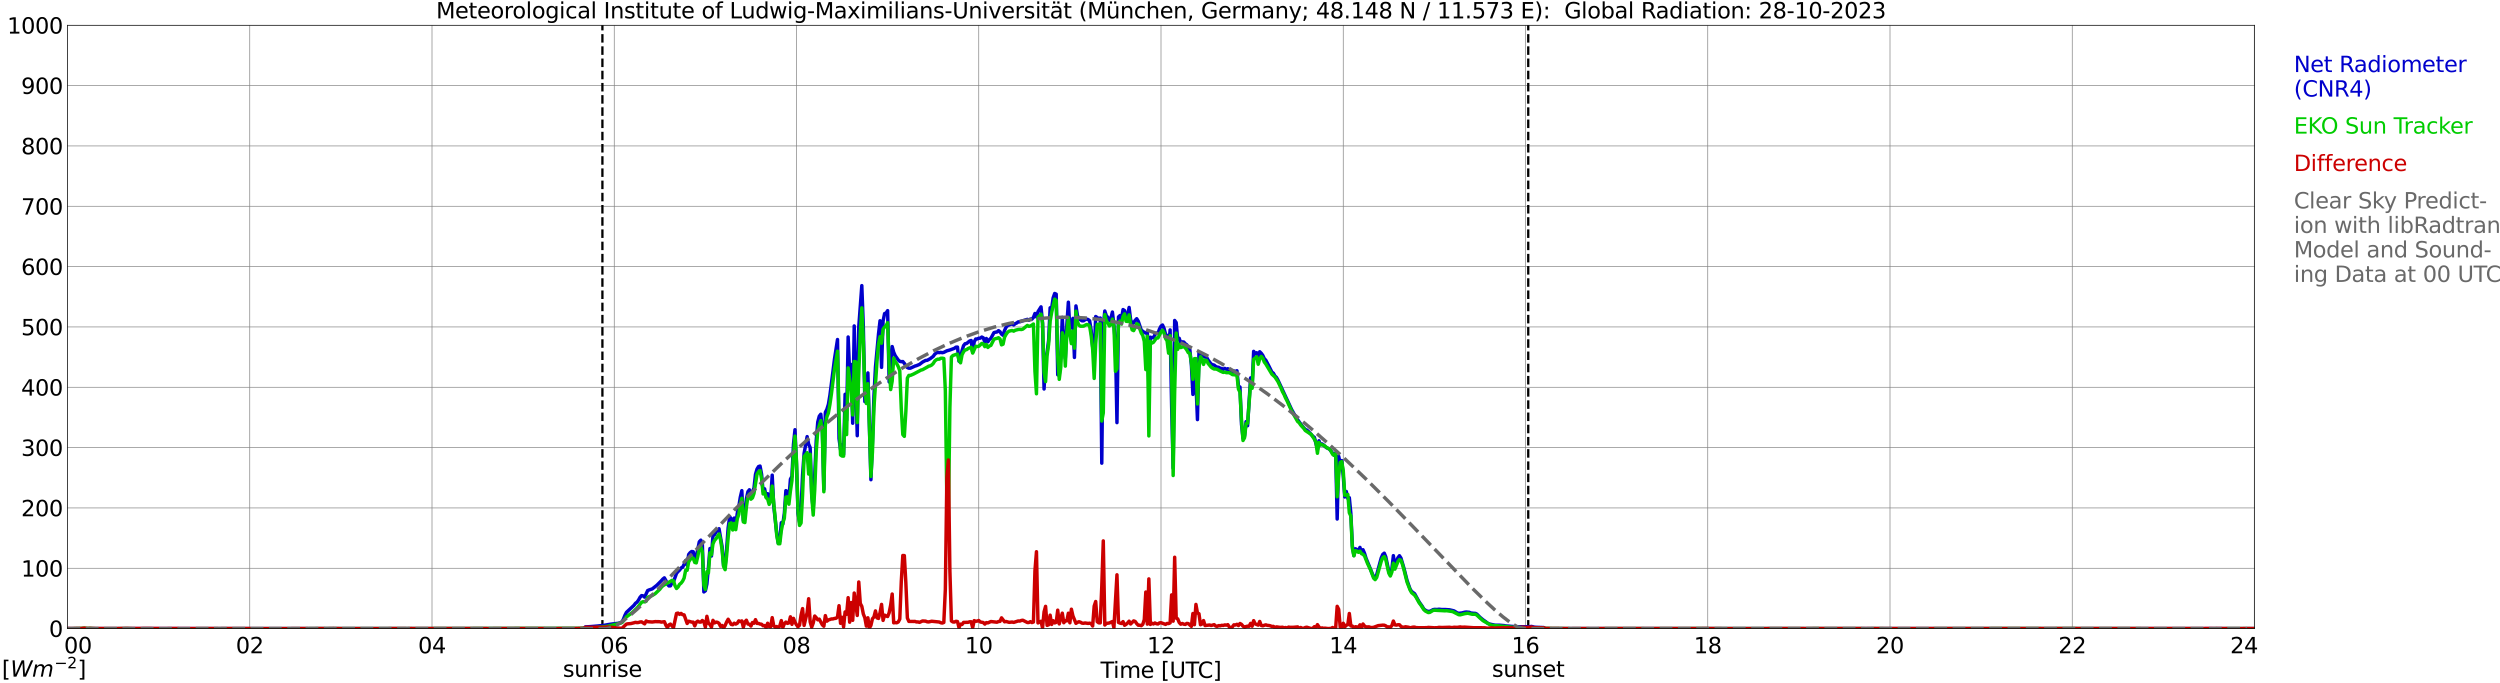 <?xml version="1.0" encoding="utf-8" standalone="no"?>
<!DOCTYPE svg PUBLIC "-//W3C//DTD SVG 1.1//EN"
  "http://www.w3.org/Graphics/SVG/1.1/DTD/svg11.dtd">
<svg xmlns:xlink="http://www.w3.org/1999/xlink" width="1085.4pt" height="296.64pt" viewBox="0 0 1085.4 296.64" xmlns="http://www.w3.org/2000/svg" version="1.1">
 <defs>
  <style type="text/css">*{stroke-linejoin: round; stroke-linecap: butt}</style>
 </defs>
 <g id="figure_1">
  <g id="patch_1">
   <path d="M 0 296.64 
L 1085.4 296.64 
L 1085.4 0 
L 0 0 
z
" style="fill: #ffffff"/>
  </g>
  <g id="axes_1">
   <g id="patch_2">
    <path d="M 29.306 272.909 
L 978.814 272.909 
L 978.814 10.976 
L 29.306 10.976 
z
" style="fill: #ffffff"/>
   </g>
   <g id="patch_3">
    <path d="M 978.814 272.909 
L 978.814 272.909 
L 978.814 10.976 
L 978.814 10.976 
z
" clip-path="url(#p295a258128)" style="fill: #d3d3d3; opacity: 0.25; stroke: #d3d3d3; stroke-linejoin: miter"/>
   </g>
   <g id="matplotlib.axis_1">
    <g id="xtick_1">
     <g id="line2d_1">
      <path d="M 29.306 272.909 
L 29.306 10.976 
" clip-path="url(#p295a258128)" style="fill: none; stroke: #808080; stroke-width: 0.3; stroke-linecap: square"/>
     </g>
     <g id="line2d_2"/>
     <g id="text_1">
      <!--    00 -->
      <g transform="translate(18.733 283.627) scale(0.095 -0.095)">
       <defs>
        <path id="DejaVuSans-20" transform="scale(0.016)"/>
        <path id="DejaVuSans-30" d="M 2034 4250 
Q 1547 4250 1301 3770 
Q 1056 3291 1056 2328 
Q 1056 1369 1301 889 
Q 1547 409 2034 409 
Q 2525 409 2770 889 
Q 3016 1369 3016 2328 
Q 3016 3291 2770 3770 
Q 2525 4250 2034 4250 
z
M 2034 4750 
Q 2819 4750 3233 4129 
Q 3647 3509 3647 2328 
Q 3647 1150 3233 529 
Q 2819 -91 2034 -91 
Q 1250 -91 836 529 
Q 422 1150 422 2328 
Q 422 3509 836 4129 
Q 1250 4750 2034 4750 
z
" transform="scale(0.016)"/>
       </defs>
       <use xlink:href="#DejaVuSans-20"/>
       <use xlink:href="#DejaVuSans-20" transform="translate(31.787 0)"/>
       <use xlink:href="#DejaVuSans-20" transform="translate(63.574 0)"/>
       <use xlink:href="#DejaVuSans-30" transform="translate(95.361 0)"/>
       <use xlink:href="#DejaVuSans-30" transform="translate(158.984 0)"/>
      </g>
     </g>
    </g>
    <g id="xtick_2">
     <g id="line2d_3">
      <path d="M 108.431 272.909 
L 108.431 10.976 
" clip-path="url(#p295a258128)" style="fill: none; stroke: #808080; stroke-width: 0.3; stroke-linecap: square"/>
     </g>
     <g id="line2d_4"/>
     <g id="text_2">
      <!-- 02 -->
      <g transform="translate(102.387 283.627) scale(0.095 -0.095)">
       <defs>
        <path id="DejaVuSans-32" d="M 1228 531 
L 3431 531 
L 3431 0 
L 469 0 
L 469 531 
Q 828 903 1448 1529 
Q 2069 2156 2228 2338 
Q 2531 2678 2651 2914 
Q 2772 3150 2772 3378 
Q 2772 3750 2511 3984 
Q 2250 4219 1831 4219 
Q 1534 4219 1204 4116 
Q 875 4013 500 3803 
L 500 4441 
Q 881 4594 1212 4672 
Q 1544 4750 1819 4750 
Q 2544 4750 2975 4387 
Q 3406 4025 3406 3419 
Q 3406 3131 3298 2873 
Q 3191 2616 2906 2266 
Q 2828 2175 2409 1742 
Q 1991 1309 1228 531 
z
" transform="scale(0.016)"/>
       </defs>
       <use xlink:href="#DejaVuSans-30"/>
       <use xlink:href="#DejaVuSans-32" transform="translate(63.623 0)"/>
      </g>
     </g>
    </g>
    <g id="xtick_3">
     <g id="line2d_5">
      <path d="M 187.557 272.909 
L 187.557 10.976 
" clip-path="url(#p295a258128)" style="fill: none; stroke: #808080; stroke-width: 0.3; stroke-linecap: square"/>
     </g>
     <g id="line2d_6"/>
     <g id="text_3">
      <!-- 04 -->
      <g transform="translate(181.513 283.627) scale(0.095 -0.095)">
       <defs>
        <path id="DejaVuSans-34" d="M 2419 4116 
L 825 1625 
L 2419 1625 
L 2419 4116 
z
M 2253 4666 
L 3047 4666 
L 3047 1625 
L 3713 1625 
L 3713 1100 
L 3047 1100 
L 3047 0 
L 2419 0 
L 2419 1100 
L 313 1100 
L 313 1709 
L 2253 4666 
z
" transform="scale(0.016)"/>
       </defs>
       <use xlink:href="#DejaVuSans-30"/>
       <use xlink:href="#DejaVuSans-34" transform="translate(63.623 0)"/>
      </g>
     </g>
    </g>
    <g id="xtick_4">
     <g id="line2d_7">
      <path d="M 266.683 272.909 
L 266.683 10.976 
" clip-path="url(#p295a258128)" style="fill: none; stroke: #808080; stroke-width: 0.3; stroke-linecap: square"/>
     </g>
     <g id="line2d_8"/>
     <g id="text_4">
      <!-- 06 -->
      <g transform="translate(260.638 283.627) scale(0.095 -0.095)">
       <defs>
        <path id="DejaVuSans-36" d="M 2113 2584 
Q 1688 2584 1439 2293 
Q 1191 2003 1191 1497 
Q 1191 994 1439 701 
Q 1688 409 2113 409 
Q 2538 409 2786 701 
Q 3034 994 3034 1497 
Q 3034 2003 2786 2293 
Q 2538 2584 2113 2584 
z
M 3366 4563 
L 3366 3988 
Q 3128 4100 2886 4159 
Q 2644 4219 2406 4219 
Q 1781 4219 1451 3797 
Q 1122 3375 1075 2522 
Q 1259 2794 1537 2939 
Q 1816 3084 2150 3084 
Q 2853 3084 3261 2657 
Q 3669 2231 3669 1497 
Q 3669 778 3244 343 
Q 2819 -91 2113 -91 
Q 1303 -91 875 529 
Q 447 1150 447 2328 
Q 447 3434 972 4092 
Q 1497 4750 2381 4750 
Q 2619 4750 2861 4703 
Q 3103 4656 3366 4563 
z
" transform="scale(0.016)"/>
       </defs>
       <use xlink:href="#DejaVuSans-30"/>
       <use xlink:href="#DejaVuSans-36" transform="translate(63.623 0)"/>
      </g>
     </g>
    </g>
    <g id="xtick_5">
     <g id="line2d_9">
      <path d="M 345.808 272.909 
L 345.808 10.976 
" clip-path="url(#p295a258128)" style="fill: none; stroke: #808080; stroke-width: 0.3; stroke-linecap: square"/>
     </g>
     <g id="line2d_10"/>
     <g id="text_5">
      <!-- 08 -->
      <g transform="translate(339.764 283.627) scale(0.095 -0.095)">
       <defs>
        <path id="DejaVuSans-38" d="M 2034 2216 
Q 1584 2216 1326 1975 
Q 1069 1734 1069 1313 
Q 1069 891 1326 650 
Q 1584 409 2034 409 
Q 2484 409 2743 651 
Q 3003 894 3003 1313 
Q 3003 1734 2745 1975 
Q 2488 2216 2034 2216 
z
M 1403 2484 
Q 997 2584 770 2862 
Q 544 3141 544 3541 
Q 544 4100 942 4425 
Q 1341 4750 2034 4750 
Q 2731 4750 3128 4425 
Q 3525 4100 3525 3541 
Q 3525 3141 3298 2862 
Q 3072 2584 2669 2484 
Q 3125 2378 3379 2068 
Q 3634 1759 3634 1313 
Q 3634 634 3220 271 
Q 2806 -91 2034 -91 
Q 1263 -91 848 271 
Q 434 634 434 1313 
Q 434 1759 690 2068 
Q 947 2378 1403 2484 
z
M 1172 3481 
Q 1172 3119 1398 2916 
Q 1625 2713 2034 2713 
Q 2441 2713 2670 2916 
Q 2900 3119 2900 3481 
Q 2900 3844 2670 4047 
Q 2441 4250 2034 4250 
Q 1625 4250 1398 4047 
Q 1172 3844 1172 3481 
z
" transform="scale(0.016)"/>
       </defs>
       <use xlink:href="#DejaVuSans-30"/>
       <use xlink:href="#DejaVuSans-38" transform="translate(63.623 0)"/>
      </g>
     </g>
    </g>
    <g id="xtick_6">
     <g id="line2d_11">
      <path d="M 424.934 272.909 
L 424.934 10.976 
" clip-path="url(#p295a258128)" style="fill: none; stroke: #808080; stroke-width: 0.3; stroke-linecap: square"/>
     </g>
     <g id="line2d_12"/>
     <g id="text_6">
      <!-- 10 -->
      <g transform="translate(418.89 283.627) scale(0.095 -0.095)">
       <defs>
        <path id="DejaVuSans-31" d="M 794 531 
L 1825 531 
L 1825 4091 
L 703 3866 
L 703 4441 
L 1819 4666 
L 2450 4666 
L 2450 531 
L 3481 531 
L 3481 0 
L 794 0 
L 794 531 
z
" transform="scale(0.016)"/>
       </defs>
       <use xlink:href="#DejaVuSans-31"/>
       <use xlink:href="#DejaVuSans-30" transform="translate(63.623 0)"/>
      </g>
     </g>
    </g>
    <g id="xtick_7">
     <g id="line2d_13">
      <path d="M 504.06 272.909 
L 504.06 10.976 
" clip-path="url(#p295a258128)" style="fill: none; stroke: #808080; stroke-width: 0.3; stroke-linecap: square"/>
     </g>
     <g id="line2d_14"/>
     <g id="text_7">
      <!-- 12 -->
      <g transform="translate(498.015 283.627) scale(0.095 -0.095)">
       <use xlink:href="#DejaVuSans-31"/>
       <use xlink:href="#DejaVuSans-32" transform="translate(63.623 0)"/>
      </g>
     </g>
    </g>
    <g id="xtick_8">
     <g id="line2d_15">
      <path d="M 583.185 272.909 
L 583.185 10.976 
" clip-path="url(#p295a258128)" style="fill: none; stroke: #808080; stroke-width: 0.3; stroke-linecap: square"/>
     </g>
     <g id="line2d_16"/>
     <g id="text_8">
      <!-- 14 -->
      <g transform="translate(577.141 283.627) scale(0.095 -0.095)">
       <use xlink:href="#DejaVuSans-31"/>
       <use xlink:href="#DejaVuSans-34" transform="translate(63.623 0)"/>
      </g>
     </g>
    </g>
    <g id="xtick_9">
     <g id="line2d_17">
      <path d="M 662.311 272.909 
L 662.311 10.976 
" clip-path="url(#p295a258128)" style="fill: none; stroke: #808080; stroke-width: 0.3; stroke-linecap: square"/>
     </g>
     <g id="line2d_18"/>
     <g id="text_9">
      <!-- 16 -->
      <g transform="translate(656.267 283.627) scale(0.095 -0.095)">
       <use xlink:href="#DejaVuSans-31"/>
       <use xlink:href="#DejaVuSans-36" transform="translate(63.623 0)"/>
      </g>
     </g>
    </g>
    <g id="xtick_10">
     <g id="line2d_19">
      <path d="M 741.437 272.909 
L 741.437 10.976 
" clip-path="url(#p295a258128)" style="fill: none; stroke: #808080; stroke-width: 0.3; stroke-linecap: square"/>
     </g>
     <g id="line2d_20"/>
     <g id="text_10">
      <!-- 18 -->
      <g transform="translate(735.392 283.627) scale(0.095 -0.095)">
       <use xlink:href="#DejaVuSans-31"/>
       <use xlink:href="#DejaVuSans-38" transform="translate(63.623 0)"/>
      </g>
     </g>
    </g>
    <g id="xtick_11">
     <g id="line2d_21">
      <path d="M 820.562 272.909 
L 820.562 10.976 
" clip-path="url(#p295a258128)" style="fill: none; stroke: #808080; stroke-width: 0.3; stroke-linecap: square"/>
     </g>
     <g id="line2d_22"/>
     <g id="text_11">
      <!-- 20 -->
      <g transform="translate(814.518 283.627) scale(0.095 -0.095)">
       <use xlink:href="#DejaVuSans-32"/>
       <use xlink:href="#DejaVuSans-30" transform="translate(63.623 0)"/>
      </g>
     </g>
    </g>
    <g id="xtick_12">
     <g id="line2d_23">
      <path d="M 899.688 272.909 
L 899.688 10.976 
" clip-path="url(#p295a258128)" style="fill: none; stroke: #808080; stroke-width: 0.3; stroke-linecap: square"/>
     </g>
     <g id="line2d_24"/>
     <g id="text_12">
      <!-- 22 -->
      <g transform="translate(893.644 283.627) scale(0.095 -0.095)">
       <use xlink:href="#DejaVuSans-32"/>
       <use xlink:href="#DejaVuSans-32" transform="translate(63.623 0)"/>
      </g>
     </g>
    </g>
    <g id="xtick_13">
     <g id="line2d_25">
      <path d="M 978.814 272.909 
L 978.814 10.976 
" clip-path="url(#p295a258128)" style="fill: none; stroke: #808080; stroke-width: 0.3; stroke-linecap: square"/>
     </g>
     <g id="line2d_26"/>
     <g id="text_13">
      <!-- 24    -->
      <g transform="translate(968.241 283.627) scale(0.095 -0.095)">
       <use xlink:href="#DejaVuSans-32"/>
       <use xlink:href="#DejaVuSans-34" transform="translate(63.623 0)"/>
       <use xlink:href="#DejaVuSans-20" transform="translate(127.246 0)"/>
       <use xlink:href="#DejaVuSans-20" transform="translate(159.033 0)"/>
       <use xlink:href="#DejaVuSans-20" transform="translate(190.82 0)"/>
      </g>
     </g>
    </g>
    <g id="text_14">
     <!-- Time [UTC] -->
     <g transform="translate(477.806 294.322) scale(0.095 -0.095)">
      <defs>
       <path id="DejaVuSans-54" d="M -19 4666 
L 3928 4666 
L 3928 4134 
L 2272 4134 
L 2272 0 
L 1638 0 
L 1638 4134 
L -19 4134 
L -19 4666 
z
" transform="scale(0.016)"/>
       <path id="DejaVuSans-69" d="M 603 3500 
L 1178 3500 
L 1178 0 
L 603 0 
L 603 3500 
z
M 603 4863 
L 1178 4863 
L 1178 4134 
L 603 4134 
L 603 4863 
z
" transform="scale(0.016)"/>
       <path id="DejaVuSans-6d" d="M 3328 2828 
Q 3544 3216 3844 3400 
Q 4144 3584 4550 3584 
Q 5097 3584 5394 3201 
Q 5691 2819 5691 2113 
L 5691 0 
L 5113 0 
L 5113 2094 
Q 5113 2597 4934 2840 
Q 4756 3084 4391 3084 
Q 3944 3084 3684 2787 
Q 3425 2491 3425 1978 
L 3425 0 
L 2847 0 
L 2847 2094 
Q 2847 2600 2669 2842 
Q 2491 3084 2119 3084 
Q 1678 3084 1418 2786 
Q 1159 2488 1159 1978 
L 1159 0 
L 581 0 
L 581 3500 
L 1159 3500 
L 1159 2956 
Q 1356 3278 1631 3431 
Q 1906 3584 2284 3584 
Q 2666 3584 2933 3390 
Q 3200 3197 3328 2828 
z
" transform="scale(0.016)"/>
       <path id="DejaVuSans-65" d="M 3597 1894 
L 3597 1613 
L 953 1613 
Q 991 1019 1311 708 
Q 1631 397 2203 397 
Q 2534 397 2845 478 
Q 3156 559 3463 722 
L 3463 178 
Q 3153 47 2828 -22 
Q 2503 -91 2169 -91 
Q 1331 -91 842 396 
Q 353 884 353 1716 
Q 353 2575 817 3079 
Q 1281 3584 2069 3584 
Q 2775 3584 3186 3129 
Q 3597 2675 3597 1894 
z
M 3022 2063 
Q 3016 2534 2758 2815 
Q 2500 3097 2075 3097 
Q 1594 3097 1305 2825 
Q 1016 2553 972 2059 
L 3022 2063 
z
" transform="scale(0.016)"/>
       <path id="DejaVuSans-5b" d="M 550 4863 
L 1875 4863 
L 1875 4416 
L 1125 4416 
L 1125 -397 
L 1875 -397 
L 1875 -844 
L 550 -844 
L 550 4863 
z
" transform="scale(0.016)"/>
       <path id="DejaVuSans-55" d="M 556 4666 
L 1191 4666 
L 1191 1831 
Q 1191 1081 1462 751 
Q 1734 422 2344 422 
Q 2950 422 3222 751 
Q 3494 1081 3494 1831 
L 3494 4666 
L 4128 4666 
L 4128 1753 
Q 4128 841 3676 375 
Q 3225 -91 2344 -91 
Q 1459 -91 1007 375 
Q 556 841 556 1753 
L 556 4666 
z
" transform="scale(0.016)"/>
       <path id="DejaVuSans-43" d="M 4122 4306 
L 4122 3641 
Q 3803 3938 3442 4084 
Q 3081 4231 2675 4231 
Q 1875 4231 1450 3742 
Q 1025 3253 1025 2328 
Q 1025 1406 1450 917 
Q 1875 428 2675 428 
Q 3081 428 3442 575 
Q 3803 722 4122 1019 
L 4122 359 
Q 3791 134 3420 21 
Q 3050 -91 2638 -91 
Q 1578 -91 968 557 
Q 359 1206 359 2328 
Q 359 3453 968 4101 
Q 1578 4750 2638 4750 
Q 3056 4750 3426 4639 
Q 3797 4528 4122 4306 
z
" transform="scale(0.016)"/>
       <path id="DejaVuSans-5d" d="M 1947 4863 
L 1947 -844 
L 622 -844 
L 622 -397 
L 1369 -397 
L 1369 4416 
L 622 4416 
L 622 4863 
L 1947 4863 
z
" transform="scale(0.016)"/>
      </defs>
      <use xlink:href="#DejaVuSans-54"/>
      <use xlink:href="#DejaVuSans-69" transform="translate(57.959 0)"/>
      <use xlink:href="#DejaVuSans-6d" transform="translate(85.742 0)"/>
      <use xlink:href="#DejaVuSans-65" transform="translate(183.154 0)"/>
      <use xlink:href="#DejaVuSans-20" transform="translate(244.678 0)"/>
      <use xlink:href="#DejaVuSans-5b" transform="translate(276.465 0)"/>
      <use xlink:href="#DejaVuSans-55" transform="translate(315.479 0)"/>
      <use xlink:href="#DejaVuSans-54" transform="translate(388.672 0)"/>
      <use xlink:href="#DejaVuSans-43" transform="translate(443.881 0)"/>
      <use xlink:href="#DejaVuSans-5d" transform="translate(513.705 0)"/>
     </g>
    </g>
   </g>
   <g id="matplotlib.axis_2">
    <g id="ytick_1">
     <g id="line2d_27">
      <path d="M 29.306 272.909 
L 978.814 272.909 
" clip-path="url(#p295a258128)" style="fill: none; stroke: #808080; stroke-width: 0.3; stroke-linecap: square"/>
     </g>
     <g id="line2d_28"/>
     <g id="text_15">
      <!-- 0 -->
      <g transform="translate(21.261 276.518) scale(0.095 -0.095)">
       <use xlink:href="#DejaVuSans-30"/>
      </g>
     </g>
    </g>
    <g id="ytick_2">
     <g id="line2d_29">
      <path d="M 29.306 246.715 
L 978.814 246.715 
" clip-path="url(#p295a258128)" style="fill: none; stroke: #808080; stroke-width: 0.3; stroke-linecap: square"/>
     </g>
     <g id="line2d_30"/>
     <g id="text_16">
      <!-- 100 -->
      <g transform="translate(9.173 250.325) scale(0.095 -0.095)">
       <use xlink:href="#DejaVuSans-31"/>
       <use xlink:href="#DejaVuSans-30" transform="translate(63.623 0)"/>
       <use xlink:href="#DejaVuSans-30" transform="translate(127.246 0)"/>
      </g>
     </g>
    </g>
    <g id="ytick_3">
     <g id="line2d_31">
      <path d="M 29.306 220.522 
L 978.814 220.522 
" clip-path="url(#p295a258128)" style="fill: none; stroke: #808080; stroke-width: 0.3; stroke-linecap: square"/>
     </g>
     <g id="line2d_32"/>
     <g id="text_17">
      <!-- 200 -->
      <g transform="translate(9.173 224.131) scale(0.095 -0.095)">
       <use xlink:href="#DejaVuSans-32"/>
       <use xlink:href="#DejaVuSans-30" transform="translate(63.623 0)"/>
       <use xlink:href="#DejaVuSans-30" transform="translate(127.246 0)"/>
      </g>
     </g>
    </g>
    <g id="ytick_4">
     <g id="line2d_33">
      <path d="M 29.306 194.329 
L 978.814 194.329 
" clip-path="url(#p295a258128)" style="fill: none; stroke: #808080; stroke-width: 0.3; stroke-linecap: square"/>
     </g>
     <g id="line2d_34"/>
     <g id="text_18">
      <!-- 300 -->
      <g transform="translate(9.173 197.938) scale(0.095 -0.095)">
       <defs>
        <path id="DejaVuSans-33" d="M 2597 2516 
Q 3050 2419 3304 2112 
Q 3559 1806 3559 1356 
Q 3559 666 3084 287 
Q 2609 -91 1734 -91 
Q 1441 -91 1130 -33 
Q 819 25 488 141 
L 488 750 
Q 750 597 1062 519 
Q 1375 441 1716 441 
Q 2309 441 2620 675 
Q 2931 909 2931 1356 
Q 2931 1769 2642 2001 
Q 2353 2234 1838 2234 
L 1294 2234 
L 1294 2753 
L 1863 2753 
Q 2328 2753 2575 2939 
Q 2822 3125 2822 3475 
Q 2822 3834 2567 4026 
Q 2313 4219 1838 4219 
Q 1578 4219 1281 4162 
Q 984 4106 628 3988 
L 628 4550 
Q 988 4650 1302 4700 
Q 1616 4750 1894 4750 
Q 2613 4750 3031 4423 
Q 3450 4097 3450 3541 
Q 3450 3153 3228 2886 
Q 3006 2619 2597 2516 
z
" transform="scale(0.016)"/>
       </defs>
       <use xlink:href="#DejaVuSans-33"/>
       <use xlink:href="#DejaVuSans-30" transform="translate(63.623 0)"/>
       <use xlink:href="#DejaVuSans-30" transform="translate(127.246 0)"/>
      </g>
     </g>
    </g>
    <g id="ytick_5">
     <g id="line2d_35">
      <path d="M 29.306 168.136 
L 978.814 168.136 
" clip-path="url(#p295a258128)" style="fill: none; stroke: #808080; stroke-width: 0.3; stroke-linecap: square"/>
     </g>
     <g id="line2d_36"/>
     <g id="text_19">
      <!-- 400 -->
      <g transform="translate(9.173 171.745) scale(0.095 -0.095)">
       <use xlink:href="#DejaVuSans-34"/>
       <use xlink:href="#DejaVuSans-30" transform="translate(63.623 0)"/>
       <use xlink:href="#DejaVuSans-30" transform="translate(127.246 0)"/>
      </g>
     </g>
    </g>
    <g id="ytick_6">
     <g id="line2d_37">
      <path d="M 29.306 141.942 
L 978.814 141.942 
" clip-path="url(#p295a258128)" style="fill: none; stroke: #808080; stroke-width: 0.3; stroke-linecap: square"/>
     </g>
     <g id="line2d_38"/>
     <g id="text_20">
      <!-- 500 -->
      <g transform="translate(9.173 145.551) scale(0.095 -0.095)">
       <defs>
        <path id="DejaVuSans-35" d="M 691 4666 
L 3169 4666 
L 3169 4134 
L 1269 4134 
L 1269 2991 
Q 1406 3038 1543 3061 
Q 1681 3084 1819 3084 
Q 2600 3084 3056 2656 
Q 3513 2228 3513 1497 
Q 3513 744 3044 326 
Q 2575 -91 1722 -91 
Q 1428 -91 1123 -41 
Q 819 9 494 109 
L 494 744 
Q 775 591 1075 516 
Q 1375 441 1709 441 
Q 2250 441 2565 725 
Q 2881 1009 2881 1497 
Q 2881 1984 2565 2268 
Q 2250 2553 1709 2553 
Q 1456 2553 1204 2497 
Q 953 2441 691 2322 
L 691 4666 
z
" transform="scale(0.016)"/>
       </defs>
       <use xlink:href="#DejaVuSans-35"/>
       <use xlink:href="#DejaVuSans-30" transform="translate(63.623 0)"/>
       <use xlink:href="#DejaVuSans-30" transform="translate(127.246 0)"/>
      </g>
     </g>
    </g>
    <g id="ytick_7">
     <g id="line2d_39">
      <path d="M 29.306 115.749 
L 978.814 115.749 
" clip-path="url(#p295a258128)" style="fill: none; stroke: #808080; stroke-width: 0.3; stroke-linecap: square"/>
     </g>
     <g id="line2d_40"/>
     <g id="text_21">
      <!-- 600 -->
      <g transform="translate(9.173 119.358) scale(0.095 -0.095)">
       <use xlink:href="#DejaVuSans-36"/>
       <use xlink:href="#DejaVuSans-30" transform="translate(63.623 0)"/>
       <use xlink:href="#DejaVuSans-30" transform="translate(127.246 0)"/>
      </g>
     </g>
    </g>
    <g id="ytick_8">
     <g id="line2d_41">
      <path d="M 29.306 89.556 
L 978.814 89.556 
" clip-path="url(#p295a258128)" style="fill: none; stroke: #808080; stroke-width: 0.3; stroke-linecap: square"/>
     </g>
     <g id="line2d_42"/>
     <g id="text_22">
      <!-- 700 -->
      <g transform="translate(9.173 93.165) scale(0.095 -0.095)">
       <defs>
        <path id="DejaVuSans-37" d="M 525 4666 
L 3525 4666 
L 3525 4397 
L 1831 0 
L 1172 0 
L 2766 4134 
L 525 4134 
L 525 4666 
z
" transform="scale(0.016)"/>
       </defs>
       <use xlink:href="#DejaVuSans-37"/>
       <use xlink:href="#DejaVuSans-30" transform="translate(63.623 0)"/>
       <use xlink:href="#DejaVuSans-30" transform="translate(127.246 0)"/>
      </g>
     </g>
    </g>
    <g id="ytick_9">
     <g id="line2d_43">
      <path d="M 29.306 63.362 
L 978.814 63.362 
" clip-path="url(#p295a258128)" style="fill: none; stroke: #808080; stroke-width: 0.3; stroke-linecap: square"/>
     </g>
     <g id="line2d_44"/>
     <g id="text_23">
      <!-- 800 -->
      <g transform="translate(9.173 66.972) scale(0.095 -0.095)">
       <use xlink:href="#DejaVuSans-38"/>
       <use xlink:href="#DejaVuSans-30" transform="translate(63.623 0)"/>
       <use xlink:href="#DejaVuSans-30" transform="translate(127.246 0)"/>
      </g>
     </g>
    </g>
    <g id="ytick_10">
     <g id="line2d_45">
      <path d="M 29.306 37.169 
L 978.814 37.169 
" clip-path="url(#p295a258128)" style="fill: none; stroke: #808080; stroke-width: 0.3; stroke-linecap: square"/>
     </g>
     <g id="line2d_46"/>
     <g id="text_24">
      <!-- 900 -->
      <g transform="translate(9.173 40.778) scale(0.095 -0.095)">
       <defs>
        <path id="DejaVuSans-39" d="M 703 97 
L 703 672 
Q 941 559 1184 500 
Q 1428 441 1663 441 
Q 2288 441 2617 861 
Q 2947 1281 2994 2138 
Q 2813 1869 2534 1725 
Q 2256 1581 1919 1581 
Q 1219 1581 811 2004 
Q 403 2428 403 3163 
Q 403 3881 828 4315 
Q 1253 4750 1959 4750 
Q 2769 4750 3195 4129 
Q 3622 3509 3622 2328 
Q 3622 1225 3098 567 
Q 2575 -91 1691 -91 
Q 1453 -91 1209 -44 
Q 966 3 703 97 
z
M 1959 2075 
Q 2384 2075 2632 2365 
Q 2881 2656 2881 3163 
Q 2881 3666 2632 3958 
Q 2384 4250 1959 4250 
Q 1534 4250 1286 3958 
Q 1038 3666 1038 3163 
Q 1038 2656 1286 2365 
Q 1534 2075 1959 2075 
z
" transform="scale(0.016)"/>
       </defs>
       <use xlink:href="#DejaVuSans-39"/>
       <use xlink:href="#DejaVuSans-30" transform="translate(63.623 0)"/>
       <use xlink:href="#DejaVuSans-30" transform="translate(127.246 0)"/>
      </g>
     </g>
    </g>
    <g id="ytick_11">
     <g id="line2d_47">
      <path d="M 29.306 10.976 
L 978.814 10.976 
" clip-path="url(#p295a258128)" style="fill: none; stroke: #808080; stroke-width: 0.3; stroke-linecap: square"/>
     </g>
     <g id="line2d_48"/>
     <g id="text_25">
      <!-- 1000 -->
      <g transform="translate(3.128 14.585) scale(0.095 -0.095)">
       <use xlink:href="#DejaVuSans-31"/>
       <use xlink:href="#DejaVuSans-30" transform="translate(63.623 0)"/>
       <use xlink:href="#DejaVuSans-30" transform="translate(127.246 0)"/>
       <use xlink:href="#DejaVuSans-30" transform="translate(190.869 0)"/>
      </g>
     </g>
    </g>
   </g>
   <g id="line2d_49">
    <path d="M 261.54 272.909 
L 261.54 10.976 
" clip-path="url(#p295a258128)" style="fill: none; stroke-dasharray: 3.7,1.6; stroke-dashoffset: 0; stroke: #000000"/>
   </g>
   <g id="line2d_50">
    <path d="M 663.498 272.909 
L 663.498 10.976 
" clip-path="url(#p295a258128)" style="fill: none; stroke-dasharray: 3.7,1.6; stroke-dashoffset: 0; stroke: #000000"/>
   </g>
   <g id="line2d_51">
    <path d="M 29.306 272.909 
L 253.495 272.909 
L 254.155 272.175 
L 255.473 272.094 
L 256.792 272.013 
L 259.43 271.79 
L 260.748 271.649 
L 262.067 271.528 
L 264.045 271.164 
L 266.023 270.879 
L 268.661 270.575 
L 269.32 270.313 
L 269.98 270.19 
L 270.639 268.875 
L 271.298 267.193 
L 271.958 265.876 
L 275.255 262.796 
L 275.914 261.905 
L 276.573 261.439 
L 277.233 260.509 
L 277.892 259.312 
L 278.552 258.584 
L 279.211 258.683 
L 279.87 259.252 
L 281.189 256.397 
L 281.849 256.111 
L 283.167 255.687 
L 285.145 254.126 
L 287.124 252.161 
L 287.783 251.412 
L 288.442 250.885 
L 289.102 252.059 
L 289.761 253.581 
L 290.42 254.39 
L 291.08 254.348 
L 291.739 253.094 
L 292.399 252.588 
L 293.717 248.921 
L 294.377 248.13 
L 295.036 247.522 
L 295.696 246.59 
L 296.355 246.286 
L 297.014 245.031 
L 297.674 243.389 
L 298.333 245.374 
L 298.992 240.736 
L 299.652 239.926 
L 300.311 239.439 
L 300.971 239.541 
L 301.63 243.004 
L 302.289 241.629 
L 303.608 235.227 
L 304.267 234.517 
L 304.927 236.139 
L 305.586 256.983 
L 306.246 256.496 
L 306.905 253.539 
L 307.564 246.469 
L 308.224 238.163 
L 308.883 241.403 
L 309.543 232.532 
L 310.202 232.207 
L 310.861 231.073 
L 311.521 230.161 
L 312.18 229.554 
L 313.499 237.312 
L 314.158 245.66 
L 314.818 245.964 
L 315.477 238.266 
L 316.136 229.108 
L 316.796 224.388 
L 317.455 225.198 
L 318.114 228.419 
L 318.774 224.915 
L 319.433 227.995 
L 320.093 222.908 
L 320.752 219.993 
L 321.411 215.86 
L 322.071 213.023 
L 322.73 226.01 
L 323.39 223.982 
L 324.049 216.63 
L 324.708 213.489 
L 325.368 212.638 
L 326.027 215.616 
L 326.686 213.531 
L 327.346 211.931 
L 328.005 205.933 
L 328.665 203.664 
L 329.324 202.569 
L 329.983 202.347 
L 330.643 205.872 
L 331.302 213.206 
L 331.961 212.235 
L 332.621 215.637 
L 333.28 214.341 
L 333.94 218.047 
L 334.599 216.934 
L 335.258 206.299 
L 335.918 219.608 
L 337.236 231.578 
L 337.896 235.793 
L 338.555 234.923 
L 339.215 226.94 
L 339.874 227.487 
L 340.533 222.89 
L 341.193 213.023 
L 341.852 213.429 
L 342.512 216.426 
L 343.171 208.041 
L 343.83 206.826 
L 344.49 192.928 
L 345.149 186.568 
L 345.808 201.82 
L 346.468 222.788 
L 347.127 226.657 
L 347.787 221.227 
L 348.446 206.197 
L 349.105 196.857 
L 350.424 189.564 
L 351.083 192.867 
L 351.743 194.345 
L 352.402 214.38 
L 353.062 221.227 
L 354.38 191.225 
L 355.04 183.226 
L 355.699 180.693 
L 356.359 179.841 
L 357.018 186.363 
L 357.677 212.476 
L 358.337 179.011 
L 358.996 177.714 
L 359.655 175.567 
L 360.315 171.596 
L 361.634 161.265 
L 362.293 155.937 
L 363.612 147.409 
L 364.271 190.416 
L 364.93 195.238 
L 365.59 193.111 
L 366.249 197.304 
L 366.909 171.192 
L 367.568 182.474 
L 368.227 146.314 
L 368.887 161.752 
L 369.546 158.248 
L 370.206 183.752 
L 370.865 141.513 
L 372.184 189.161 
L 372.843 141.898 
L 374.162 124.01 
L 374.821 141.654 
L 375.481 174.351 
L 376.14 174.108 
L 376.799 161.912 
L 378.118 208.264 
L 378.777 192.058 
L 379.437 171.9 
L 380.096 159.361 
L 381.415 144.978 
L 382.074 139.265 
L 382.734 159.502 
L 383.393 139.386 
L 384.053 136.146 
L 384.712 135.902 
L 385.371 134.87 
L 386.031 165.802 
L 386.69 158.916 
L 387.349 150.468 
L 388.009 152.938 
L 388.668 154.439 
L 389.987 156.301 
L 390.646 156.87 
L 391.306 157.032 
L 391.965 156.969 
L 392.624 157.76 
L 393.284 158.813 
L 393.943 159.583 
L 394.603 159.866 
L 395.262 159.848 
L 397.24 158.936 
L 397.899 158.753 
L 399.218 158.206 
L 400.537 157.192 
L 401.856 156.485 
L 402.515 156.443 
L 403.834 155.736 
L 405.153 154.743 
L 405.812 153.81 
L 406.471 153.263 
L 407.131 152.998 
L 407.79 153.101 
L 408.45 152.998 
L 409.109 153.122 
L 409.768 152.98 
L 411.087 152.312 
L 412.406 151.945 
L 414.384 151.217 
L 415.043 150.712 
L 415.703 150.691 
L 416.362 156.828 
L 417.022 155.592 
L 417.681 152.231 
L 418.34 150.062 
L 419 149.232 
L 419.659 149.13 
L 420.978 148.056 
L 421.637 147.833 
L 422.297 152.92 
L 422.956 148.441 
L 423.615 147.186 
L 424.275 147.165 
L 424.934 146.84 
L 425.593 146.822 
L 426.253 146.335 
L 426.912 146.678 
L 427.572 148.543 
L 428.231 146.963 
L 428.89 148.381 
L 429.55 147.448 
L 430.209 146.882 
L 431.528 144.431 
L 432.187 144.229 
L 432.847 144.148 
L 433.506 143.558 
L 434.165 144.025 
L 434.825 145.059 
L 435.484 145.565 
L 436.144 143.438 
L 436.803 142.081 
L 437.462 141.332 
L 438.781 140.824 
L 439.44 140.643 
L 440.1 141.088 
L 440.759 140.52 
L 441.419 140.237 
L 442.078 139.732 
L 442.737 139.732 
L 444.056 139.265 
L 446.034 138.658 
L 446.694 139.043 
L 447.353 138.516 
L 448.012 138.555 
L 448.672 137.827 
L 449.331 136.104 
L 449.991 137.584 
L 450.65 135.334 
L 451.969 133.228 
L 452.628 140.075 
L 453.287 168.882 
L 453.947 156.019 
L 454.606 152.959 
L 455.266 147.773 
L 455.925 133.634 
L 456.584 133.835 
L 457.244 129.299 
L 457.903 127.415 
L 458.563 127.719 
L 459.222 162.724 
L 459.881 162.664 
L 460.541 155.167 
L 461.2 137.785 
L 461.859 149.069 
L 462.519 155.531 
L 463.178 141.028 
L 463.838 131.203 
L 464.497 142.668 
L 465.156 140.784 
L 465.816 138.231 
L 466.475 155.188 
L 467.134 132.822 
L 467.794 137.078 
L 468.453 138.231 
L 469.113 138.88 
L 469.772 139.286 
L 470.431 139.286 
L 471.091 138.82 
L 471.75 138.534 
L 472.409 138.718 
L 473.069 139.265 
L 473.728 143.378 
L 474.388 150.549 
L 475.047 154.539 
L 475.706 137.421 
L 477.025 138.333 
L 477.685 138.071 
L 478.344 201.092 
L 479.003 141.19 
L 479.663 135.03 
L 480.322 137.057 
L 480.981 137.806 
L 481.641 139.082 
L 482.3 138.252 
L 482.96 135.478 
L 483.619 141.19 
L 484.278 149.232 
L 484.938 183.487 
L 485.597 137.605 
L 486.256 136.997 
L 486.916 138.456 
L 487.575 134.404 
L 488.235 134.828 
L 488.894 137.644 
L 489.553 137.117 
L 490.213 133.492 
L 490.872 138.799 
L 491.532 140.541 
L 492.191 140.198 
L 492.85 139.082 
L 493.51 138.375 
L 494.169 139.428 
L 495.488 143.317 
L 496.807 144.328 
L 497.466 144.593 
L 498.125 144.025 
L 498.785 167.688 
L 499.444 146.395 
L 500.103 146.639 
L 500.763 146.599 
L 501.422 145.321 
L 502.082 144.632 
L 502.741 144.734 
L 503.4 142.851 
L 504.06 141.615 
L 504.719 141.109 
L 505.379 142.566 
L 506.038 145.119 
L 506.697 145.727 
L 507.357 151.157 
L 508.016 143.236 
L 508.675 176.316 
L 509.335 203.219 
L 509.994 139.142 
L 510.654 140.054 
L 511.313 147.448 
L 511.972 146.882 
L 512.632 148.988 
L 513.291 148.422 
L 513.95 148.504 
L 514.61 149.253 
L 515.269 149.698 
L 515.929 150.974 
L 516.588 151.885 
L 517.247 158.407 
L 517.907 171.232 
L 518.566 157.415 
L 519.226 166.187 
L 519.885 182.17 
L 520.544 153.122 
L 521.204 153.203 
L 521.863 153.708 
L 522.522 154.743 
L 523.182 155.047 
L 523.841 155.086 
L 524.501 156.301 
L 525.819 158.043 
L 526.479 158.347 
L 527.138 158.51 
L 527.797 159.078 
L 528.457 159.4 
L 529.116 159.463 
L 529.776 159.887 
L 530.435 159.989 
L 531.094 160.333 
L 531.754 159.948 
L 532.413 160.312 
L 533.073 160.089 
L 533.732 161.124 
L 534.391 161.933 
L 535.051 161.894 
L 535.71 161.103 
L 536.369 161.244 
L 537.029 160.961 
L 537.688 167.646 
L 538.348 168.031 
L 539.007 184.176 
L 539.666 190.214 
L 540.326 189.363 
L 540.985 183.063 
L 541.644 184.826 
L 542.963 164.06 
L 543.623 167.544 
L 544.282 152.553 
L 544.941 153.404 
L 545.601 153.143 
L 546.26 156.626 
L 546.919 152.716 
L 547.579 153.365 
L 548.238 154.277 
L 548.898 155.715 
L 549.557 156.383 
L 550.876 158.895 
L 552.195 161.527 
L 552.854 162.035 
L 553.513 163.23 
L 554.173 163.858 
L 554.832 165.032 
L 560.766 177.817 
L 562.745 181.321 
L 565.382 185.028 
L 566.701 186.445 
L 567.36 186.73 
L 568.02 187.296 
L 569.998 189.423 
L 570.657 189.889 
L 571.976 195.075 
L 572.635 191.369 
L 573.295 193.15 
L 573.954 192.726 
L 574.613 193.171 
L 575.273 193.86 
L 575.932 194.366 
L 577.251 195.015 
L 578.57 196.778 
L 579.229 197.689 
L 579.889 196.634 
L 580.548 225.339 
L 581.207 198.075 
L 581.867 201.354 
L 582.526 199.979 
L 583.185 206.642 
L 583.845 215.758 
L 584.504 213.387 
L 585.164 216.365 
L 585.823 216.082 
L 586.482 222.869 
L 587.142 237.008 
L 587.801 241.181 
L 588.46 238.266 
L 589.12 238.569 
L 589.779 239.298 
L 590.439 237.658 
L 591.098 240.007 
L 591.757 238.669 
L 592.417 240.209 
L 593.076 242.378 
L 595.714 248.861 
L 596.373 250.461 
L 597.032 250.825 
L 597.692 249.568 
L 599.67 242.255 
L 600.329 240.715 
L 600.989 240.17 
L 601.648 241.749 
L 602.967 248.091 
L 603.626 249.487 
L 604.286 247.098 
L 604.945 241.244 
L 605.604 245.477 
L 606.923 242.155 
L 607.582 241.283 
L 608.242 242.297 
L 609.561 246.812 
L 610.879 252.02 
L 612.198 255.768 
L 612.858 256.782 
L 614.176 257.772 
L 616.154 261.379 
L 617.473 263.243 
L 618.133 264.378 
L 618.792 264.904 
L 619.451 265.268 
L 620.111 265.452 
L 620.77 265.41 
L 621.429 265.127 
L 622.089 264.721 
L 622.748 264.579 
L 624.067 264.6 
L 624.726 264.498 
L 626.045 264.64 
L 627.364 264.621 
L 629.342 264.763 
L 630.661 265.067 
L 631.32 265.247 
L 632.639 266.059 
L 633.298 266.282 
L 634.617 266.14 
L 635.936 265.795 
L 636.595 265.713 
L 637.914 265.837 
L 638.573 266.14 
L 639.892 266.282 
L 640.552 266.3 
L 641.211 266.646 
L 642.53 267.982 
L 643.848 269.077 
L 645.167 270.009 
L 645.827 270.536 
L 646.486 270.879 
L 649.123 271.447 
L 651.102 271.447 
L 653.08 271.61 
L 653.739 271.751 
L 655.058 271.832 
L 656.377 271.953 
L 659.014 272.094 
L 662.311 272.094 
L 663.63 272.136 
L 664.949 271.974 
L 666.267 272.317 
L 669.564 272.44 
L 670.224 272.44 
L 670.883 272.909 
L 978.154 272.909 
L 978.154 272.909 
" clip-path="url(#p295a258128)" style="fill: none; stroke: #0000cc; stroke-width: 1.5; stroke-linecap: square"/>
   </g>
   <g id="line2d_52">
    <path d="M 28.646 273.056 
L 30.625 272.942 
L 35.24 272.851 
L 36.559 272.716 
L 37.878 272.865 
L 39.197 272.819 
L 41.175 272.942 
L 56.34 272.916 
L 57.659 272.969 
L 169.754 272.904 
L 171.732 272.921 
L 252.176 272.791 
L 252.836 272.718 
L 254.155 272.739 
L 256.133 272.601 
L 258.111 272.504 
L 262.726 272.043 
L 264.045 271.864 
L 269.32 270.557 
L 269.98 270.274 
L 270.639 269.618 
L 271.958 267.83 
L 274.595 265.891 
L 275.914 264.623 
L 276.573 264.018 
L 278.552 261.512 
L 279.211 261.224 
L 279.87 261.311 
L 280.53 261.032 
L 281.189 259.4 
L 281.849 259.058 
L 283.167 258.542 
L 284.486 257.724 
L 286.464 255.835 
L 287.124 254.973 
L 287.783 254.328 
L 289.102 253.528 
L 291.08 252.4 
L 291.739 251.971 
L 292.399 252.166 
L 293.058 254.272 
L 293.717 255.496 
L 294.377 254.855 
L 295.036 253.703 
L 295.696 253.174 
L 296.355 252.31 
L 297.014 250.98 
L 297.674 247.593 
L 298.333 247.598 
L 298.992 243.943 
L 299.652 242.905 
L 300.311 242.255 
L 300.971 242.334 
L 301.63 244.185 
L 302.289 244.379 
L 302.949 241.57 
L 303.608 238.055 
L 304.267 237.346 
L 304.927 239.658 
L 305.586 254.081 
L 306.246 255.895 
L 306.905 248.211 
L 307.564 248.76 
L 308.224 239.997 
L 308.883 240.815 
L 309.543 236.108 
L 310.202 234.664 
L 310.861 233.886 
L 312.18 231.824 
L 312.839 234.38 
L 313.499 238.671 
L 314.158 245.924 
L 314.818 247.325 
L 315.477 241.133 
L 316.136 233.164 
L 316.796 227.308 
L 317.455 227.029 
L 318.114 230.096 
L 318.774 227.251 
L 319.433 229.959 
L 320.093 225.21 
L 320.752 223.347 
L 321.411 218.915 
L 322.071 216.35 
L 322.73 226.594 
L 323.39 226.877 
L 324.049 220.264 
L 324.708 215.477 
L 325.368 214.524 
L 326.027 216.726 
L 326.686 216.16 
L 327.346 214.25 
L 328.665 205.916 
L 329.324 204.825 
L 329.983 204.316 
L 330.643 207.772 
L 331.302 214.445 
L 331.961 213.544 
L 332.621 216.093 
L 333.28 216.656 
L 333.94 218.982 
L 334.599 217.731 
L 335.258 211.048 
L 337.236 232.477 
L 337.896 236.072 
L 338.555 236.082 
L 339.215 230.413 
L 339.874 227.022 
L 340.533 224.961 
L 341.193 215.836 
L 341.852 215.693 
L 342.512 218.901 
L 343.171 213.154 
L 343.83 208.671 
L 344.49 197.359 
L 345.149 189.343 
L 345.808 200.19 
L 346.468 221.946 
L 347.127 228.114 
L 347.787 227.071 
L 348.446 214.868 
L 349.105 198.236 
L 350.424 196.537 
L 351.083 205.822 
L 351.743 197.231 
L 352.402 215.013 
L 353.062 223.629 
L 353.721 212.726 
L 354.38 195.961 
L 355.04 187.03 
L 356.359 182.593 
L 357.018 187.995 
L 357.677 213.503 
L 358.337 184.639 
L 358.996 180.934 
L 359.655 179.307 
L 360.315 175.583 
L 360.974 170.976 
L 362.293 160.342 
L 363.612 152.478 
L 364.271 180.485 
L 364.93 197.531 
L 365.59 198.017 
L 366.249 198.03 
L 366.909 178.415 
L 367.568 188.681 
L 368.227 159.734 
L 369.546 169.561 
L 370.206 180.153 
L 370.865 156.945 
L 371.524 157.104 
L 372.184 183.454 
L 372.843 162.127 
L 373.502 144.443 
L 374.162 133.659 
L 374.821 147.994 
L 375.481 169.662 
L 376.14 175.183 
L 376.799 166.602 
L 377.459 185.136 
L 378.118 206.86 
L 378.777 196.327 
L 379.437 176.959 
L 380.756 156.821 
L 381.415 149.389 
L 382.074 146.171 
L 382.734 149.004 
L 383.393 142.945 
L 384.053 141.984 
L 384.712 141.377 
L 385.371 140.113 
L 386.031 158.917 
L 386.69 169.127 
L 387.349 165.47 
L 388.009 155.445 
L 388.668 157.038 
L 389.328 157.912 
L 389.987 159.167 
L 390.646 161.003 
L 391.306 177.505 
L 391.965 188.708 
L 392.624 189.451 
L 393.284 178.683 
L 393.943 164.169 
L 394.603 162.976 
L 395.262 162.986 
L 396.581 162.422 
L 399.878 160.668 
L 400.537 160.504 
L 402.515 159.399 
L 403.175 158.991 
L 403.834 158.833 
L 404.493 158.476 
L 405.153 157.846 
L 405.812 156.769 
L 406.471 156.215 
L 407.131 155.93 
L 407.79 155.955 
L 408.45 155.536 
L 409.109 155.525 
L 409.768 155.647 
L 410.428 169.625 
L 411.087 217.951 
L 411.746 225.364 
L 412.406 176.965 
L 413.065 155.012 
L 413.725 154.335 
L 415.043 153.887 
L 415.703 153.746 
L 416.362 156.441 
L 417.022 157.521 
L 417.681 154.022 
L 418.34 152.74 
L 419 151.922 
L 419.659 151.814 
L 420.318 151.294 
L 421.637 150.789 
L 422.297 153.289 
L 423.615 150.358 
L 424.275 150.428 
L 424.934 150.354 
L 426.253 149.109 
L 426.912 149.306 
L 427.572 150.497 
L 428.231 149.554 
L 428.89 150.85 
L 429.55 150.235 
L 430.209 149.95 
L 431.528 147.317 
L 432.187 147.028 
L 432.847 146.91 
L 433.506 146.629 
L 434.165 147.148 
L 434.825 149.719 
L 435.484 149.432 
L 436.144 146.384 
L 436.803 145.166 
L 437.462 144.265 
L 438.122 143.762 
L 439.44 143.485 
L 440.1 143.776 
L 440.759 143.391 
L 442.078 143.044 
L 442.737 142.993 
L 443.397 143.07 
L 444.056 142.9 
L 446.034 141.293 
L 446.694 141.678 
L 447.353 141.528 
L 448.012 141.172 
L 448.672 140.678 
L 449.331 161.197 
L 449.991 170.961 
L 450.65 137.794 
L 451.969 136.401 
L 452.628 140.345 
L 453.287 161.626 
L 453.947 165.672 
L 454.606 154.364 
L 455.266 149.426 
L 455.925 139.466 
L 456.584 135.642 
L 457.903 129.876 
L 458.563 130.434 
L 459.222 154.729 
L 459.881 164.705 
L 460.541 159.424 
L 461.2 144.483 
L 461.859 146.523 
L 462.519 158.953 
L 463.178 144.367 
L 463.838 137.877 
L 464.497 145.177 
L 465.156 149.199 
L 465.816 143.73 
L 466.475 151.181 
L 467.134 135.103 
L 467.794 139.783 
L 468.453 141.208 
L 469.113 141.641 
L 470.431 141.598 
L 471.75 140.879 
L 472.409 140.969 
L 473.069 141.609 
L 473.728 145.564 
L 474.388 151.677 
L 475.047 164.302 
L 475.706 149.18 
L 476.366 140.836 
L 477.025 140.824 
L 477.685 140.549 
L 478.344 182.796 
L 479.003 179.261 
L 479.663 136.59 
L 480.322 139.309 
L 480.981 140.146 
L 481.641 141.519 
L 482.3 141.004 
L 482.96 138.539 
L 483.619 141.601 
L 484.278 161.185 
L 484.938 160.137 
L 485.597 140.276 
L 486.256 139.375 
L 486.916 140.68 
L 487.575 137.429 
L 488.235 136.27 
L 488.894 139.486 
L 489.553 139.551 
L 490.213 136.709 
L 490.872 140.802 
L 491.532 143.221 
L 492.191 143.536 
L 492.85 142.182 
L 493.51 140.539 
L 494.169 140.903 
L 495.488 144.592 
L 496.147 145.639 
L 496.807 148.238 
L 497.466 160.46 
L 498.125 145.971 
L 498.785 189.261 
L 499.444 148.197 
L 500.103 148.977 
L 500.763 148.614 
L 502.082 146.739 
L 502.741 146.738 
L 504.06 144.159 
L 504.719 143.377 
L 505.379 144.539 
L 506.038 146.948 
L 506.697 147.98 
L 507.357 153.337 
L 508.016 145.719 
L 508.675 161.679 
L 509.335 206.445 
L 509.994 170.114 
L 510.654 144.597 
L 511.313 151.672 
L 511.972 149.508 
L 512.632 150.897 
L 513.95 150.418 
L 514.61 151.07 
L 515.269 151.949 
L 515.929 153.14 
L 516.588 153.417 
L 517.247 157.439 
L 517.907 164.694 
L 518.566 155.722 
L 519.226 155.696 
L 519.885 175.395 
L 520.544 159.565 
L 521.204 154.88 
L 521.863 155.706 
L 522.522 158.212 
L 523.182 156.365 
L 523.841 156.471 
L 524.501 157.764 
L 525.819 159.381 
L 526.479 159.879 
L 527.138 160.218 
L 527.797 160.192 
L 528.457 160.377 
L 529.776 161.091 
L 531.094 161.692 
L 531.754 161.542 
L 532.413 161.801 
L 533.732 161.817 
L 534.391 162.167 
L 535.051 162.643 
L 537.029 162.827 
L 537.688 168.952 
L 538.348 170.242 
L 539.007 182.334 
L 539.666 191.247 
L 540.326 190.066 
L 540.985 183.931 
L 541.644 183.768 
L 542.963 166.325 
L 543.623 168.583 
L 544.282 155.993 
L 545.601 154.895 
L 546.26 158.132 
L 546.919 155.81 
L 547.579 154.735 
L 548.238 155.486 
L 548.898 157.175 
L 549.557 158.023 
L 552.195 162.445 
L 553.513 163.651 
L 554.832 165.665 
L 556.151 168.409 
L 556.81 170.075 
L 557.47 171.225 
L 558.129 172.791 
L 558.788 174.018 
L 560.766 178.412 
L 563.404 183.032 
L 564.063 183.532 
L 564.723 184.554 
L 566.042 185.945 
L 566.701 186.917 
L 569.338 188.644 
L 570.657 190.724 
L 571.317 191.972 
L 571.976 196.789 
L 572.635 192.089 
L 573.295 193.08 
L 573.954 193.029 
L 575.273 193.68 
L 575.932 194.293 
L 577.251 194.984 
L 577.91 195.923 
L 578.57 197.247 
L 579.229 197.72 
L 579.889 196.883 
L 580.548 215.679 
L 581.207 206.429 
L 581.867 200.769 
L 582.526 200.426 
L 583.185 204.334 
L 583.845 215.026 
L 585.164 214.694 
L 585.823 222.633 
L 586.482 224.026 
L 587.142 238.104 
L 587.801 241.314 
L 588.46 239.078 
L 589.12 239.285 
L 589.779 239.796 
L 590.439 239.292 
L 591.098 240.367 
L 591.757 240.66 
L 592.417 241.319 
L 593.736 244.669 
L 595.054 247.404 
L 596.373 251.015 
L 597.032 251.654 
L 597.692 250.726 
L 599.67 243.696 
L 600.329 242.209 
L 600.989 241.642 
L 601.648 242.938 
L 602.967 248.848 
L 603.626 250.074 
L 604.286 248.4 
L 604.945 244.509 
L 605.604 247.104 
L 606.923 243.825 
L 607.582 242.94 
L 608.242 243.251 
L 608.901 245.08 
L 609.561 247.43 
L 610.879 252.714 
L 612.198 256.103 
L 612.858 257.306 
L 614.176 258.402 
L 614.836 259.369 
L 616.154 261.747 
L 616.814 262.589 
L 618.133 264.617 
L 618.792 265.261 
L 620.111 265.967 
L 620.77 265.866 
L 622.089 265.058 
L 622.748 264.931 
L 627.364 265.194 
L 628.023 265.136 
L 630.661 265.524 
L 631.98 266.192 
L 633.298 266.874 
L 633.958 266.943 
L 635.936 266.426 
L 637.255 266.239 
L 639.233 266.706 
L 640.552 266.672 
L 641.211 267.074 
L 642.53 268.304 
L 643.848 269.463 
L 647.145 271.338 
L 647.805 271.5 
L 653.739 271.987 
L 655.058 272.182 
L 657.036 272.324 
L 662.311 272.641 
L 664.949 272.665 
L 668.905 272.768 
L 674.18 272.876 
L 676.817 272.867 
L 683.411 272.947 
L 695.939 272.925 
L 698.577 272.909 
L 711.765 272.902 
L 714.402 272.931 
L 732.865 272.902 
L 736.821 272.881 
L 742.756 272.919 
L 747.371 272.917 
L 781.659 272.896 
L 783.637 272.933 
L 787.593 272.888 
L 793.528 272.907 
L 808.034 272.913 
L 810.012 272.966 
L 813.969 272.892 
L 815.947 272.919 
L 824.519 272.947 
L 826.497 272.939 
L 876.61 272.881 
L 883.204 272.885 
L 891.116 272.914 
L 893.754 272.878 
L 899.688 272.893 
L 956.395 272.952 
L 957.714 273.001 
L 961.01 272.949 
L 964.307 272.957 
L 967.604 272.903 
L 978.154 272.927 
L 978.154 272.927 
" clip-path="url(#p295a258128)" style="fill: none; stroke: #00cc00; stroke-width: 1.5; stroke-linecap: square"/>
   </g>
   <g id="line2d_53">
    <path d="M 29.306 272.832 
L 30.625 272.875 
L 35.24 272.851 
L 36.559 272.716 
L 37.878 272.865 
L 39.197 272.819 
L 40.515 272.862 
L 45.79 272.886 
L 47.768 272.873 
L 51.065 272.888 
L 54.362 272.832 
L 58.319 272.848 
L 64.912 272.829 
L 70.847 272.883 
L 74.144 272.855 
L 82.056 272.881 
L 84.034 272.887 
L 95.903 272.896 
L 98.541 272.866 
L 100.519 272.878 
L 111.069 272.9 
L 122.938 272.907 
L 130.85 272.882 
L 136.125 272.907 
L 138.763 272.872 
L 142.06 272.905 
L 144.697 272.862 
L 147.994 272.903 
L 167.776 272.903 
L 170.413 272.879 
L 174.37 272.883 
L 177.007 272.9 
L 178.326 272.865 
L 182.941 272.886 
L 186.238 272.891 
L 188.876 272.895 
L 209.317 272.874 
L 211.954 272.9 
L 220.526 272.881 
L 235.033 272.886 
L 238.329 272.906 
L 242.945 272.893 
L 249.539 272.877 
L 253.495 272.769 
L 254.155 272.345 
L 260.748 272.302 
L 262.067 272.327 
L 264.045 272.209 
L 266.023 272.408 
L 269.98 272.825 
L 271.958 270.954 
L 272.617 270.827 
L 273.936 270.72 
L 275.255 270.386 
L 275.914 270.191 
L 276.573 270.33 
L 277.233 270.256 
L 277.892 270.039 
L 278.552 269.981 
L 279.87 270.85 
L 280.53 269.609 
L 281.189 269.906 
L 283.167 270.054 
L 284.486 269.879 
L 286.464 269.924 
L 287.124 270.097 
L 288.442 269.91 
L 289.102 271.44 
L 289.761 272.501 
L 290.42 271.316 
L 291.08 270.961 
L 292.399 272.487 
L 293.717 266.333 
L 294.377 266.184 
L 295.036 266.729 
L 295.696 266.325 
L 296.355 266.884 
L 297.014 266.96 
L 298.333 270.685 
L 298.992 269.701 
L 300.311 270.093 
L 300.971 270.116 
L 301.63 271.728 
L 302.289 270.159 
L 302.949 269.685 
L 303.608 270.081 
L 304.267 270.08 
L 304.927 269.389 
L 305.586 270.006 
L 306.246 272.308 
L 306.905 267.581 
L 307.564 270.618 
L 308.224 271.075 
L 308.883 272.321 
L 309.543 269.332 
L 310.202 270.452 
L 310.861 270.096 
L 311.521 270.19 
L 312.18 270.638 
L 312.839 271.972 
L 313.499 271.55 
L 314.158 272.644 
L 314.818 271.547 
L 315.477 270.042 
L 316.136 268.853 
L 317.455 271.077 
L 318.114 271.233 
L 318.774 270.572 
L 319.433 270.945 
L 320.093 270.607 
L 320.752 269.555 
L 321.411 269.853 
L 322.071 269.581 
L 322.73 272.325 
L 323.39 270.015 
L 324.049 269.274 
L 324.708 270.921 
L 325.368 271.022 
L 326.027 271.799 
L 326.686 270.28 
L 327.346 270.59 
L 328.005 269.035 
L 328.665 270.657 
L 329.324 270.653 
L 329.983 270.94 
L 330.643 271.01 
L 331.302 271.671 
L 331.961 271.599 
L 332.621 272.453 
L 333.28 270.593 
L 333.94 271.973 
L 334.599 272.112 
L 335.258 268.16 
L 335.918 271.645 
L 336.577 272.266 
L 337.236 272.011 
L 337.896 272.63 
L 338.555 271.75 
L 339.215 269.435 
L 339.874 272.444 
L 340.533 270.838 
L 341.193 270.096 
L 341.852 270.645 
L 342.512 270.433 
L 343.171 267.796 
L 343.83 271.064 
L 344.49 268.477 
L 345.149 270.134 
L 345.808 271.279 
L 346.468 272.067 
L 347.127 271.452 
L 347.787 267.065 
L 348.446 264.238 
L 349.105 271.53 
L 350.424 265.936 
L 351.083 259.954 
L 351.743 270.022 
L 352.402 272.276 
L 353.062 270.507 
L 353.721 267.454 
L 354.38 268.173 
L 355.04 269.105 
L 355.699 268.806 
L 357.018 271.277 
L 357.677 271.881 
L 358.337 267.281 
L 358.996 269.69 
L 359.655 269.169 
L 360.974 268.728 
L 361.634 268.71 
L 362.293 268.504 
L 362.952 268.447 
L 363.612 267.84 
L 364.271 262.978 
L 364.93 270.615 
L 365.59 268.003 
L 366.249 272.183 
L 366.909 265.686 
L 367.568 266.701 
L 368.227 259.489 
L 368.887 270.136 
L 369.546 261.596 
L 370.206 269.309 
L 370.865 257.476 
L 372.184 267.201 
L 372.843 252.68 
L 373.502 261.997 
L 374.162 263.26 
L 374.821 266.569 
L 375.481 268.22 
L 376.14 271.834 
L 376.799 268.219 
L 377.459 272.677 
L 378.118 271.505 
L 378.777 268.64 
L 379.437 267.85 
L 380.096 265.233 
L 380.756 268.256 
L 381.415 268.498 
L 382.074 266.003 
L 382.734 262.411 
L 383.393 269.35 
L 384.053 267.071 
L 384.712 267.434 
L 385.371 267.666 
L 386.031 266.024 
L 386.69 262.697 
L 387.349 257.907 
L 388.009 270.402 
L 388.668 270.31 
L 389.328 270.387 
L 389.987 270.043 
L 390.646 268.776 
L 391.306 252.436 
L 391.965 241.17 
L 392.624 241.218 
L 393.284 253.039 
L 393.943 268.323 
L 394.603 269.799 
L 396.581 269.805 
L 397.24 269.797 
L 397.899 270.027 
L 398.559 270.019 
L 399.218 270.204 
L 400.537 269.597 
L 401.856 269.681 
L 402.515 269.952 
L 403.175 270.017 
L 404.493 269.721 
L 407.79 270.054 
L 408.45 270.371 
L 409.109 270.505 
L 409.768 270.242 
L 410.428 255.879 
L 411.087 207.27 
L 411.746 199.695 
L 412.406 247.889 
L 413.065 269.601 
L 413.725 270.035 
L 414.384 270.069 
L 415.043 269.733 
L 415.703 269.854 
L 416.362 272.522 
L 417.022 270.98 
L 417.681 271.118 
L 418.34 270.231 
L 420.318 270.178 
L 420.978 269.953 
L 421.637 269.953 
L 422.297 272.54 
L 422.956 269.452 
L 423.615 269.737 
L 424.275 269.646 
L 424.934 269.396 
L 425.593 270.035 
L 426.912 270.281 
L 427.572 270.955 
L 428.231 270.318 
L 428.89 270.44 
L 430.209 269.841 
L 432.847 270.147 
L 433.506 269.838 
L 434.165 269.785 
L 434.825 268.249 
L 436.144 269.962 
L 436.803 269.824 
L 438.122 270.194 
L 439.44 270.067 
L 440.1 270.222 
L 442.078 269.597 
L 442.737 269.647 
L 443.397 269.387 
L 444.056 269.274 
L 446.034 270.274 
L 446.694 270.274 
L 447.353 269.897 
L 448.012 270.292 
L 448.672 270.058 
L 449.331 247.816 
L 449.991 239.532 
L 450.65 270.448 
L 451.969 269.735 
L 452.628 272.639 
L 453.287 265.653 
L 453.947 263.255 
L 454.606 271.504 
L 455.266 271.255 
L 455.925 267.077 
L 456.584 271.102 
L 457.244 269.484 
L 457.903 270.449 
L 458.563 270.194 
L 459.222 264.913 
L 459.881 270.868 
L 461.2 266.212 
L 461.859 270.362 
L 462.519 269.487 
L 463.178 269.57 
L 463.838 266.235 
L 464.497 270.4 
L 465.156 264.494 
L 465.816 267.409 
L 467.134 270.627 
L 467.794 270.204 
L 468.453 269.932 
L 469.113 270.148 
L 469.772 270.545 
L 470.431 270.597 
L 471.091 270.471 
L 472.409 270.657 
L 473.069 270.565 
L 473.728 270.723 
L 474.388 271.781 
L 475.047 263.145 
L 475.706 261.15 
L 476.366 269.901 
L 477.025 270.418 
L 477.685 270.431 
L 478.344 254.613 
L 479.003 234.838 
L 479.663 271.349 
L 480.322 270.657 
L 481.641 270.472 
L 482.96 269.847 
L 483.619 272.498 
L 484.938 249.558 
L 485.597 270.238 
L 486.256 270.53 
L 486.916 270.685 
L 487.575 269.883 
L 488.235 271.467 
L 488.894 271.066 
L 489.553 270.476 
L 490.213 269.692 
L 490.872 270.906 
L 492.191 269.571 
L 492.85 269.809 
L 493.51 270.744 
L 494.169 271.433 
L 494.828 271.432 
L 495.488 271.635 
L 496.147 271.072 
L 496.807 268.999 
L 497.466 257.042 
L 498.125 270.962 
L 498.785 251.335 
L 499.444 271.107 
L 500.103 270.57 
L 500.763 270.894 
L 501.422 270.465 
L 502.082 270.802 
L 502.741 270.906 
L 503.4 270.437 
L 504.06 270.365 
L 506.038 271.08 
L 506.697 270.656 
L 507.357 270.729 
L 508.016 270.426 
L 508.675 258.272 
L 509.335 269.683 
L 509.994 241.937 
L 510.654 268.366 
L 511.313 268.685 
L 511.972 270.283 
L 512.632 271 
L 513.291 270.69 
L 513.95 270.994 
L 514.61 271.092 
L 515.269 270.658 
L 515.929 270.743 
L 517.247 271.94 
L 517.907 266.371 
L 518.566 271.216 
L 519.226 262.418 
L 519.885 266.134 
L 520.544 266.465 
L 521.204 271.232 
L 521.863 270.911 
L 522.522 269.44 
L 523.182 271.59 
L 525.16 271.347 
L 525.819 271.571 
L 527.138 271.2 
L 527.797 271.794 
L 528.457 271.932 
L 529.116 271.593 
L 529.776 271.705 
L 530.435 271.478 
L 531.094 271.55 
L 531.754 271.314 
L 532.413 271.419 
L 533.073 271.202 
L 533.732 272.216 
L 534.391 272.675 
L 535.051 272.159 
L 535.71 271.274 
L 536.369 271.356 
L 537.029 271.043 
L 537.688 271.603 
L 538.348 270.698 
L 539.007 271.067 
L 539.666 271.875 
L 540.326 272.206 
L 541.644 271.851 
L 542.304 271.898 
L 542.963 270.644 
L 543.623 271.87 
L 544.282 269.469 
L 544.941 270.86 
L 546.26 271.403 
L 546.919 269.814 
L 547.579 271.539 
L 548.238 271.7 
L 549.557 271.269 
L 550.216 271.52 
L 550.876 271.555 
L 551.535 271.712 
L 552.195 271.991 
L 552.854 271.943 
L 553.513 272.487 
L 554.173 272.155 
L 555.491 272.357 
L 556.151 272.39 
L 556.81 272.302 
L 557.47 272.612 
L 558.129 272.423 
L 558.788 272.677 
L 559.448 272.258 
L 560.107 272.375 
L 561.426 272.361 
L 562.745 272.247 
L 563.404 272.17 
L 564.063 272.783 
L 564.723 272.429 
L 565.382 272.76 
L 566.042 272.74 
L 566.701 272.436 
L 567.36 272.311 
L 568.679 272.71 
L 569.338 272.899 
L 569.998 272.732 
L 570.657 272.074 
L 571.317 272.479 
L 571.976 271.195 
L 572.635 272.189 
L 573.295 272.838 
L 573.954 272.606 
L 574.613 272.774 
L 575.273 272.729 
L 576.592 272.891 
L 577.91 272.811 
L 578.57 272.439 
L 579.229 272.879 
L 579.889 272.659 
L 580.548 263.249 
L 581.207 264.554 
L 581.867 272.324 
L 582.526 272.462 
L 583.185 270.601 
L 583.845 272.177 
L 584.504 271.431 
L 585.164 271.238 
L 585.823 266.358 
L 586.482 271.752 
L 587.142 271.813 
L 587.801 272.775 
L 588.46 272.096 
L 589.12 272.193 
L 589.779 272.41 
L 590.439 271.275 
L 591.098 272.549 
L 591.757 270.918 
L 592.417 271.799 
L 593.076 272.191 
L 594.395 272.165 
L 595.054 272.42 
L 595.714 272.448 
L 596.373 272.355 
L 598.351 271.626 
L 600.329 271.414 
L 600.989 271.437 
L 601.648 271.72 
L 602.307 272.221 
L 602.967 272.151 
L 603.626 272.322 
L 604.286 271.606 
L 604.945 269.643 
L 605.604 271.282 
L 606.264 271.402 
L 606.923 271.239 
L 607.582 271.251 
L 608.242 271.955 
L 608.901 272.292 
L 609.561 272.291 
L 610.22 272.119 
L 611.539 272.325 
L 612.198 272.574 
L 613.517 272.274 
L 614.176 272.278 
L 614.836 272.488 
L 616.154 272.54 
L 619.451 272.513 
L 620.111 272.393 
L 622.748 272.557 
L 624.067 272.515 
L 624.726 272.37 
L 626.045 272.441 
L 629.342 272.328 
L 630.001 272.448 
L 630.661 272.452 
L 631.32 272.326 
L 632.639 272.383 
L 633.958 272.187 
L 634.617 272.308 
L 635.936 272.278 
L 639.892 272.54 
L 644.508 272.55 
L 645.827 272.746 
L 647.145 272.612 
L 647.805 272.552 
L 649.123 272.748 
L 649.783 272.635 
L 651.102 272.598 
L 653.08 272.55 
L 653.739 272.673 
L 654.399 272.547 
L 659.014 272.586 
L 660.333 272.358 
L 660.992 272.289 
L 662.97 272.445 
L 664.949 272.218 
L 665.608 272.441 
L 667.586 272.554 
L 670.224 272.559 
L 670.883 272.823 
L 676.817 272.867 
L 682.092 272.902 
L 684.071 272.876 
L 686.708 272.888 
L 691.324 272.898 
L 711.105 272.874 
L 713.743 272.889 
L 741.437 272.864 
L 743.415 272.883 
L 750.009 272.904 
L 824.519 272.87 
L 826.497 272.878 
L 924.085 272.873 
L 926.063 272.889 
L 935.295 272.886 
L 955.735 272.894 
L 958.373 272.848 
L 961.01 272.869 
L 964.307 272.86 
L 967.604 272.903 
L 978.154 272.89 
L 978.154 272.89 
" clip-path="url(#p295a258128)" style="fill: none; stroke: #cc0000; stroke-width: 1.5; stroke-linecap: square"/>
   </g>
   <g id="line2d_54">
    <path d="M 29.306 272.909 
L 263.386 272.909 
L 266.683 272.085 
L 269.98 269.959 
L 273.277 267.39 
L 276.573 264.53 
L 283.167 258.284 
L 289.761 251.646 
L 302.949 237.919 
L 319.433 220.803 
L 329.324 210.855 
L 339.215 201.286 
L 345.808 195.16 
L 352.402 189.264 
L 358.996 183.616 
L 365.59 178.234 
L 372.184 173.136 
L 378.777 168.336 
L 385.371 163.847 
L 391.965 159.682 
L 398.559 155.853 
L 405.153 152.369 
L 411.746 149.239 
L 418.34 146.472 
L 424.934 144.074 
L 431.528 142.052 
L 438.122 140.411 
L 444.716 139.155 
L 451.309 138.286 
L 457.903 137.808 
L 464.497 137.721 
L 471.091 138.025 
L 477.685 138.72 
L 484.278 139.805 
L 490.872 141.275 
L 497.466 143.129 
L 504.06 145.36 
L 510.654 147.964 
L 517.247 150.934 
L 523.841 154.262 
L 530.435 157.94 
L 537.029 161.958 
L 543.623 166.306 
L 550.216 170.97 
L 556.81 175.94 
L 563.404 181.199 
L 569.998 186.733 
L 576.592 192.524 
L 583.185 198.553 
L 593.076 207.998 
L 602.967 217.849 
L 612.858 228.006 
L 639.233 255.415 
L 645.827 261.872 
L 649.123 264.909 
L 652.42 267.74 
L 655.717 270.264 
L 659.014 272.317 
L 662.311 272.909 
L 975.517 272.909 
L 975.517 272.909 
" clip-path="url(#p295a258128)" style="fill: none; stroke-dasharray: 5.55,2.4; stroke-dashoffset: 0; stroke: #696969; stroke-width: 1.5"/>
   </g>
   <g id="patch_4">
    <path d="M 29.306 272.909 
L 29.306 10.976 
" style="fill: none; stroke: #000000; stroke-width: 0.3; stroke-linejoin: miter; stroke-linecap: square"/>
   </g>
   <g id="patch_5">
    <path d="M 978.814 272.909 
L 978.814 10.976 
" style="fill: none; stroke: #000000; stroke-width: 0.3; stroke-linejoin: miter; stroke-linecap: square"/>
   </g>
   <g id="patch_6">
    <path d="M 29.306 272.909 
L 978.814 272.909 
" style="fill: none; stroke: #000000; stroke-width: 0.3; stroke-linejoin: miter; stroke-linecap: square"/>
   </g>
   <g id="patch_7">
    <path d="M 29.306 10.976 
L 978.814 10.976 
" style="fill: none; stroke: #000000; stroke-width: 0.3; stroke-linejoin: miter; stroke-linecap: square"/>
   </g>
   <g id="text_26">
    <!-- sunrise -->
    <g transform="translate(244.375 293.863) scale(0.095 -0.095)">
     <defs>
      <path id="DejaVuSans-73" d="M 2834 3397 
L 2834 2853 
Q 2591 2978 2328 3040 
Q 2066 3103 1784 3103 
Q 1356 3103 1142 2972 
Q 928 2841 928 2578 
Q 928 2378 1081 2264 
Q 1234 2150 1697 2047 
L 1894 2003 
Q 2506 1872 2764 1633 
Q 3022 1394 3022 966 
Q 3022 478 2636 193 
Q 2250 -91 1575 -91 
Q 1294 -91 989 -36 
Q 684 19 347 128 
L 347 722 
Q 666 556 975 473 
Q 1284 391 1588 391 
Q 1994 391 2212 530 
Q 2431 669 2431 922 
Q 2431 1156 2273 1281 
Q 2116 1406 1581 1522 
L 1381 1569 
Q 847 1681 609 1914 
Q 372 2147 372 2553 
Q 372 3047 722 3315 
Q 1072 3584 1716 3584 
Q 2034 3584 2315 3537 
Q 2597 3491 2834 3397 
z
" transform="scale(0.016)"/>
      <path id="DejaVuSans-75" d="M 544 1381 
L 544 3500 
L 1119 3500 
L 1119 1403 
Q 1119 906 1312 657 
Q 1506 409 1894 409 
Q 2359 409 2629 706 
Q 2900 1003 2900 1516 
L 2900 3500 
L 3475 3500 
L 3475 0 
L 2900 0 
L 2900 538 
Q 2691 219 2414 64 
Q 2138 -91 1772 -91 
Q 1169 -91 856 284 
Q 544 659 544 1381 
z
M 1991 3584 
L 1991 3584 
z
" transform="scale(0.016)"/>
      <path id="DejaVuSans-6e" d="M 3513 2113 
L 3513 0 
L 2938 0 
L 2938 2094 
Q 2938 2591 2744 2837 
Q 2550 3084 2163 3084 
Q 1697 3084 1428 2787 
Q 1159 2491 1159 1978 
L 1159 0 
L 581 0 
L 581 3500 
L 1159 3500 
L 1159 2956 
Q 1366 3272 1645 3428 
Q 1925 3584 2291 3584 
Q 2894 3584 3203 3211 
Q 3513 2838 3513 2113 
z
" transform="scale(0.016)"/>
      <path id="DejaVuSans-72" d="M 2631 2963 
Q 2534 3019 2420 3045 
Q 2306 3072 2169 3072 
Q 1681 3072 1420 2755 
Q 1159 2438 1159 1844 
L 1159 0 
L 581 0 
L 581 3500 
L 1159 3500 
L 1159 2956 
Q 1341 3275 1631 3429 
Q 1922 3584 2338 3584 
Q 2397 3584 2469 3576 
Q 2541 3569 2628 3553 
L 2631 2963 
z
" transform="scale(0.016)"/>
     </defs>
     <use xlink:href="#DejaVuSans-73"/>
     <use xlink:href="#DejaVuSans-75" transform="translate(52.1 0)"/>
     <use xlink:href="#DejaVuSans-6e" transform="translate(115.479 0)"/>
     <use xlink:href="#DejaVuSans-72" transform="translate(178.857 0)"/>
     <use xlink:href="#DejaVuSans-69" transform="translate(219.971 0)"/>
     <use xlink:href="#DejaVuSans-73" transform="translate(247.754 0)"/>
     <use xlink:href="#DejaVuSans-65" transform="translate(299.854 0)"/>
    </g>
   </g>
   <g id="text_27">
    <!-- sunset -->
    <g transform="translate(647.744 293.863) scale(0.095 -0.095)">
     <defs>
      <path id="DejaVuSans-74" d="M 1172 4494 
L 1172 3500 
L 2356 3500 
L 2356 3053 
L 1172 3053 
L 1172 1153 
Q 1172 725 1289 603 
Q 1406 481 1766 481 
L 2356 481 
L 2356 0 
L 1766 0 
Q 1100 0 847 248 
Q 594 497 594 1153 
L 594 3053 
L 172 3053 
L 172 3500 
L 594 3500 
L 594 4494 
L 1172 4494 
z
" transform="scale(0.016)"/>
     </defs>
     <use xlink:href="#DejaVuSans-73"/>
     <use xlink:href="#DejaVuSans-75" transform="translate(52.1 0)"/>
     <use xlink:href="#DejaVuSans-6e" transform="translate(115.479 0)"/>
     <use xlink:href="#DejaVuSans-73" transform="translate(178.857 0)"/>
     <use xlink:href="#DejaVuSans-65" transform="translate(230.957 0)"/>
     <use xlink:href="#DejaVuSans-74" transform="translate(292.48 0)"/>
    </g>
   </g>
   <g id="text_28">
    <!-- [$Wm^{-2}$] -->
    <g transform="translate(0.821 293.863) scale(0.095 -0.095)">
     <defs>
      <path id="DejaVuSans-Oblique-57" d="M 616 4666 
L 1228 4666 
L 1453 697 
L 3213 4666 
L 3916 4666 
L 4147 697 
L 5888 4666 
L 6528 4666 
L 4453 0 
L 3659 0 
L 3444 3891 
L 1697 0 
L 903 0 
L 616 4666 
z
" transform="scale(0.016)"/>
      <path id="DejaVuSans-Oblique-6d" d="M 5747 2113 
L 5338 0 
L 4763 0 
L 5166 2094 
Q 5191 2228 5203 2325 
Q 5216 2422 5216 2491 
Q 5216 2772 5059 2928 
Q 4903 3084 4622 3084 
Q 4203 3084 3875 2770 
Q 3547 2456 3450 1953 
L 3066 0 
L 2491 0 
L 2900 2094 
Q 2925 2209 2937 2307 
Q 2950 2406 2950 2484 
Q 2950 2769 2794 2926 
Q 2638 3084 2363 3084 
Q 1938 3084 1609 2770 
Q 1281 2456 1184 1953 
L 800 0 
L 225 0 
L 909 3500 
L 1484 3500 
L 1375 2956 
Q 1609 3263 1923 3423 
Q 2238 3584 2597 3584 
Q 2978 3584 3223 3384 
Q 3469 3184 3519 2828 
Q 3781 3197 4126 3390 
Q 4472 3584 4856 3584 
Q 5306 3584 5551 3325 
Q 5797 3066 5797 2591 
Q 5797 2488 5784 2364 
Q 5772 2241 5747 2113 
z
" transform="scale(0.016)"/>
      <path id="DejaVuSans-2212" d="M 678 2272 
L 4684 2272 
L 4684 1741 
L 678 1741 
L 678 2272 
z
" transform="scale(0.016)"/>
     </defs>
     <use xlink:href="#DejaVuSans-5b" transform="translate(0 0.766)"/>
     <use xlink:href="#DejaVuSans-Oblique-57" transform="translate(39.014 0.766)"/>
     <use xlink:href="#DejaVuSans-Oblique-6d" transform="translate(137.891 0.766)"/>
     <use xlink:href="#DejaVuSans-2212" transform="translate(239.953 39.047) scale(0.7)"/>
     <use xlink:href="#DejaVuSans-32" transform="translate(298.605 39.047) scale(0.7)"/>
     <use xlink:href="#DejaVuSans-5d" transform="translate(345.875 0.766)"/>
    </g>
   </g>
   <g id="text_29">
    <!-- Net Radiometer  -->
    <g style="fill: #0000cc" transform="translate(995.905 31.291) scale(0.095 -0.095)">
     <defs>
      <path id="DejaVuSans-4e" d="M 628 4666 
L 1478 4666 
L 3547 763 
L 3547 4666 
L 4159 4666 
L 4159 0 
L 3309 0 
L 1241 3903 
L 1241 0 
L 628 0 
L 628 4666 
z
" transform="scale(0.016)"/>
      <path id="DejaVuSans-52" d="M 2841 2188 
Q 3044 2119 3236 1894 
Q 3428 1669 3622 1275 
L 4263 0 
L 3584 0 
L 2988 1197 
Q 2756 1666 2539 1819 
Q 2322 1972 1947 1972 
L 1259 1972 
L 1259 0 
L 628 0 
L 628 4666 
L 2053 4666 
Q 2853 4666 3247 4331 
Q 3641 3997 3641 3322 
Q 3641 2881 3436 2590 
Q 3231 2300 2841 2188 
z
M 1259 4147 
L 1259 2491 
L 2053 2491 
Q 2509 2491 2742 2702 
Q 2975 2913 2975 3322 
Q 2975 3731 2742 3939 
Q 2509 4147 2053 4147 
L 1259 4147 
z
" transform="scale(0.016)"/>
      <path id="DejaVuSans-61" d="M 2194 1759 
Q 1497 1759 1228 1600 
Q 959 1441 959 1056 
Q 959 750 1161 570 
Q 1363 391 1709 391 
Q 2188 391 2477 730 
Q 2766 1069 2766 1631 
L 2766 1759 
L 2194 1759 
z
M 3341 1997 
L 3341 0 
L 2766 0 
L 2766 531 
Q 2569 213 2275 61 
Q 1981 -91 1556 -91 
Q 1019 -91 701 211 
Q 384 513 384 1019 
Q 384 1609 779 1909 
Q 1175 2209 1959 2209 
L 2766 2209 
L 2766 2266 
Q 2766 2663 2505 2880 
Q 2244 3097 1772 3097 
Q 1472 3097 1187 3025 
Q 903 2953 641 2809 
L 641 3341 
Q 956 3463 1253 3523 
Q 1550 3584 1831 3584 
Q 2591 3584 2966 3190 
Q 3341 2797 3341 1997 
z
" transform="scale(0.016)"/>
      <path id="DejaVuSans-64" d="M 2906 2969 
L 2906 4863 
L 3481 4863 
L 3481 0 
L 2906 0 
L 2906 525 
Q 2725 213 2448 61 
Q 2172 -91 1784 -91 
Q 1150 -91 751 415 
Q 353 922 353 1747 
Q 353 2572 751 3078 
Q 1150 3584 1784 3584 
Q 2172 3584 2448 3432 
Q 2725 3281 2906 2969 
z
M 947 1747 
Q 947 1113 1208 752 
Q 1469 391 1925 391 
Q 2381 391 2643 752 
Q 2906 1113 2906 1747 
Q 2906 2381 2643 2742 
Q 2381 3103 1925 3103 
Q 1469 3103 1208 2742 
Q 947 2381 947 1747 
z
" transform="scale(0.016)"/>
      <path id="DejaVuSans-6f" d="M 1959 3097 
Q 1497 3097 1228 2736 
Q 959 2375 959 1747 
Q 959 1119 1226 758 
Q 1494 397 1959 397 
Q 2419 397 2687 759 
Q 2956 1122 2956 1747 
Q 2956 2369 2687 2733 
Q 2419 3097 1959 3097 
z
M 1959 3584 
Q 2709 3584 3137 3096 
Q 3566 2609 3566 1747 
Q 3566 888 3137 398 
Q 2709 -91 1959 -91 
Q 1206 -91 779 398 
Q 353 888 353 1747 
Q 353 2609 779 3096 
Q 1206 3584 1959 3584 
z
" transform="scale(0.016)"/>
     </defs>
     <use xlink:href="#DejaVuSans-4e"/>
     <use xlink:href="#DejaVuSans-65" transform="translate(74.805 0)"/>
     <use xlink:href="#DejaVuSans-74" transform="translate(136.328 0)"/>
     <use xlink:href="#DejaVuSans-20" transform="translate(175.537 0)"/>
     <use xlink:href="#DejaVuSans-52" transform="translate(207.324 0)"/>
     <use xlink:href="#DejaVuSans-61" transform="translate(274.557 0)"/>
     <use xlink:href="#DejaVuSans-64" transform="translate(335.836 0)"/>
     <use xlink:href="#DejaVuSans-69" transform="translate(399.312 0)"/>
     <use xlink:href="#DejaVuSans-6f" transform="translate(427.096 0)"/>
     <use xlink:href="#DejaVuSans-6d" transform="translate(488.277 0)"/>
     <use xlink:href="#DejaVuSans-65" transform="translate(585.689 0)"/>
     <use xlink:href="#DejaVuSans-74" transform="translate(647.213 0)"/>
     <use xlink:href="#DejaVuSans-65" transform="translate(686.422 0)"/>
     <use xlink:href="#DejaVuSans-72" transform="translate(747.945 0)"/>
     <use xlink:href="#DejaVuSans-20" transform="translate(789.059 0)"/>
    </g>
    <!-- (CNR4) -->
    <g style="fill: #0000cc" transform="translate(995.905 41.929) scale(0.095 -0.095)">
     <defs>
      <path id="DejaVuSans-28" d="M 1984 4856 
Q 1566 4138 1362 3434 
Q 1159 2731 1159 2009 
Q 1159 1288 1364 580 
Q 1569 -128 1984 -844 
L 1484 -844 
Q 1016 -109 783 600 
Q 550 1309 550 2009 
Q 550 2706 781 3412 
Q 1013 4119 1484 4856 
L 1984 4856 
z
" transform="scale(0.016)"/>
      <path id="DejaVuSans-29" d="M 513 4856 
L 1013 4856 
Q 1481 4119 1714 3412 
Q 1947 2706 1947 2009 
Q 1947 1309 1714 600 
Q 1481 -109 1013 -844 
L 513 -844 
Q 928 -128 1133 580 
Q 1338 1288 1338 2009 
Q 1338 2731 1133 3434 
Q 928 4138 513 4856 
z
" transform="scale(0.016)"/>
     </defs>
     <use xlink:href="#DejaVuSans-28"/>
     <use xlink:href="#DejaVuSans-43" transform="translate(39.014 0)"/>
     <use xlink:href="#DejaVuSans-4e" transform="translate(108.838 0)"/>
     <use xlink:href="#DejaVuSans-52" transform="translate(183.643 0)"/>
     <use xlink:href="#DejaVuSans-34" transform="translate(253.125 0)"/>
     <use xlink:href="#DejaVuSans-29" transform="translate(316.748 0)"/>
    </g>
   </g>
   <g id="text_30">
    <!-- EKO Sun Tracker -->
    <g style="fill: #00cc00" transform="translate(995.905 58.008) scale(0.095 -0.095)">
     <defs>
      <path id="DejaVuSans-45" d="M 628 4666 
L 3578 4666 
L 3578 4134 
L 1259 4134 
L 1259 2753 
L 3481 2753 
L 3481 2222 
L 1259 2222 
L 1259 531 
L 3634 531 
L 3634 0 
L 628 0 
L 628 4666 
z
" transform="scale(0.016)"/>
      <path id="DejaVuSans-4b" d="M 628 4666 
L 1259 4666 
L 1259 2694 
L 3353 4666 
L 4166 4666 
L 1850 2491 
L 4331 0 
L 3500 0 
L 1259 2247 
L 1259 0 
L 628 0 
L 628 4666 
z
" transform="scale(0.016)"/>
      <path id="DejaVuSans-4f" d="M 2522 4238 
Q 1834 4238 1429 3725 
Q 1025 3213 1025 2328 
Q 1025 1447 1429 934 
Q 1834 422 2522 422 
Q 3209 422 3611 934 
Q 4013 1447 4013 2328 
Q 4013 3213 3611 3725 
Q 3209 4238 2522 4238 
z
M 2522 4750 
Q 3503 4750 4090 4092 
Q 4678 3434 4678 2328 
Q 4678 1225 4090 567 
Q 3503 -91 2522 -91 
Q 1538 -91 948 565 
Q 359 1222 359 2328 
Q 359 3434 948 4092 
Q 1538 4750 2522 4750 
z
" transform="scale(0.016)"/>
      <path id="DejaVuSans-53" d="M 3425 4513 
L 3425 3897 
Q 3066 4069 2747 4153 
Q 2428 4238 2131 4238 
Q 1616 4238 1336 4038 
Q 1056 3838 1056 3469 
Q 1056 3159 1242 3001 
Q 1428 2844 1947 2747 
L 2328 2669 
Q 3034 2534 3370 2195 
Q 3706 1856 3706 1288 
Q 3706 609 3251 259 
Q 2797 -91 1919 -91 
Q 1588 -91 1214 -16 
Q 841 59 441 206 
L 441 856 
Q 825 641 1194 531 
Q 1563 422 1919 422 
Q 2459 422 2753 634 
Q 3047 847 3047 1241 
Q 3047 1584 2836 1778 
Q 2625 1972 2144 2069 
L 1759 2144 
Q 1053 2284 737 2584 
Q 422 2884 422 3419 
Q 422 4038 858 4394 
Q 1294 4750 2059 4750 
Q 2388 4750 2728 4690 
Q 3069 4631 3425 4513 
z
" transform="scale(0.016)"/>
      <path id="DejaVuSans-63" d="M 3122 3366 
L 3122 2828 
Q 2878 2963 2633 3030 
Q 2388 3097 2138 3097 
Q 1578 3097 1268 2742 
Q 959 2388 959 1747 
Q 959 1106 1268 751 
Q 1578 397 2138 397 
Q 2388 397 2633 464 
Q 2878 531 3122 666 
L 3122 134 
Q 2881 22 2623 -34 
Q 2366 -91 2075 -91 
Q 1284 -91 818 406 
Q 353 903 353 1747 
Q 353 2603 823 3093 
Q 1294 3584 2113 3584 
Q 2378 3584 2631 3529 
Q 2884 3475 3122 3366 
z
" transform="scale(0.016)"/>
      <path id="DejaVuSans-6b" d="M 581 4863 
L 1159 4863 
L 1159 1991 
L 2875 3500 
L 3609 3500 
L 1753 1863 
L 3688 0 
L 2938 0 
L 1159 1709 
L 1159 0 
L 581 0 
L 581 4863 
z
" transform="scale(0.016)"/>
     </defs>
     <use xlink:href="#DejaVuSans-45"/>
     <use xlink:href="#DejaVuSans-4b" transform="translate(63.184 0)"/>
     <use xlink:href="#DejaVuSans-4f" transform="translate(123.26 0)"/>
     <use xlink:href="#DejaVuSans-20" transform="translate(201.971 0)"/>
     <use xlink:href="#DejaVuSans-53" transform="translate(233.758 0)"/>
     <use xlink:href="#DejaVuSans-75" transform="translate(297.234 0)"/>
     <use xlink:href="#DejaVuSans-6e" transform="translate(360.613 0)"/>
     <use xlink:href="#DejaVuSans-20" transform="translate(423.992 0)"/>
     <use xlink:href="#DejaVuSans-54" transform="translate(455.779 0)"/>
     <use xlink:href="#DejaVuSans-72" transform="translate(502.113 0)"/>
     <use xlink:href="#DejaVuSans-61" transform="translate(543.227 0)"/>
     <use xlink:href="#DejaVuSans-63" transform="translate(604.506 0)"/>
     <use xlink:href="#DejaVuSans-6b" transform="translate(659.486 0)"/>
     <use xlink:href="#DejaVuSans-65" transform="translate(713.771 0)"/>
     <use xlink:href="#DejaVuSans-72" transform="translate(775.295 0)"/>
    </g>
   </g>
   <g id="text_31">
    <!-- Difference -->
    <g style="fill: #cc0000" transform="translate(995.905 74.248) scale(0.095 -0.095)">
     <defs>
      <path id="DejaVuSans-44" d="M 1259 4147 
L 1259 519 
L 2022 519 
Q 2988 519 3436 956 
Q 3884 1394 3884 2338 
Q 3884 3275 3436 3711 
Q 2988 4147 2022 4147 
L 1259 4147 
z
M 628 4666 
L 1925 4666 
Q 3281 4666 3915 4102 
Q 4550 3538 4550 2338 
Q 4550 1131 3912 565 
Q 3275 0 1925 0 
L 628 0 
L 628 4666 
z
" transform="scale(0.016)"/>
      <path id="DejaVuSans-66" d="M 2375 4863 
L 2375 4384 
L 1825 4384 
Q 1516 4384 1395 4259 
Q 1275 4134 1275 3809 
L 1275 3500 
L 2222 3500 
L 2222 3053 
L 1275 3053 
L 1275 0 
L 697 0 
L 697 3053 
L 147 3053 
L 147 3500 
L 697 3500 
L 697 3744 
Q 697 4328 969 4595 
Q 1241 4863 1831 4863 
L 2375 4863 
z
" transform="scale(0.016)"/>
     </defs>
     <use xlink:href="#DejaVuSans-44"/>
     <use xlink:href="#DejaVuSans-69" transform="translate(77.002 0)"/>
     <use xlink:href="#DejaVuSans-66" transform="translate(104.785 0)"/>
     <use xlink:href="#DejaVuSans-66" transform="translate(139.99 0)"/>
     <use xlink:href="#DejaVuSans-65" transform="translate(175.195 0)"/>
     <use xlink:href="#DejaVuSans-72" transform="translate(236.719 0)"/>
     <use xlink:href="#DejaVuSans-65" transform="translate(275.582 0)"/>
     <use xlink:href="#DejaVuSans-6e" transform="translate(337.105 0)"/>
     <use xlink:href="#DejaVuSans-63" transform="translate(400.484 0)"/>
     <use xlink:href="#DejaVuSans-65" transform="translate(455.465 0)"/>
    </g>
   </g>
   <g id="text_32">
    <!-- Clear Sky Predict- -->
    <g style="fill: #696969" transform="translate(995.905 90.488) scale(0.095 -0.095)">
     <defs>
      <path id="DejaVuSans-6c" d="M 603 4863 
L 1178 4863 
L 1178 0 
L 603 0 
L 603 4863 
z
" transform="scale(0.016)"/>
      <path id="DejaVuSans-79" d="M 2059 -325 
Q 1816 -950 1584 -1140 
Q 1353 -1331 966 -1331 
L 506 -1331 
L 506 -850 
L 844 -850 
Q 1081 -850 1212 -737 
Q 1344 -625 1503 -206 
L 1606 56 
L 191 3500 
L 800 3500 
L 1894 763 
L 2988 3500 
L 3597 3500 
L 2059 -325 
z
" transform="scale(0.016)"/>
      <path id="DejaVuSans-50" d="M 1259 4147 
L 1259 2394 
L 2053 2394 
Q 2494 2394 2734 2622 
Q 2975 2850 2975 3272 
Q 2975 3691 2734 3919 
Q 2494 4147 2053 4147 
L 1259 4147 
z
M 628 4666 
L 2053 4666 
Q 2838 4666 3239 4311 
Q 3641 3956 3641 3272 
Q 3641 2581 3239 2228 
Q 2838 1875 2053 1875 
L 1259 1875 
L 1259 0 
L 628 0 
L 628 4666 
z
" transform="scale(0.016)"/>
      <path id="DejaVuSans-2d" d="M 313 2009 
L 1997 2009 
L 1997 1497 
L 313 1497 
L 313 2009 
z
" transform="scale(0.016)"/>
     </defs>
     <use xlink:href="#DejaVuSans-43"/>
     <use xlink:href="#DejaVuSans-6c" transform="translate(69.824 0)"/>
     <use xlink:href="#DejaVuSans-65" transform="translate(97.607 0)"/>
     <use xlink:href="#DejaVuSans-61" transform="translate(159.131 0)"/>
     <use xlink:href="#DejaVuSans-72" transform="translate(220.41 0)"/>
     <use xlink:href="#DejaVuSans-20" transform="translate(261.523 0)"/>
     <use xlink:href="#DejaVuSans-53" transform="translate(293.311 0)"/>
     <use xlink:href="#DejaVuSans-6b" transform="translate(356.787 0)"/>
     <use xlink:href="#DejaVuSans-79" transform="translate(411.072 0)"/>
     <use xlink:href="#DejaVuSans-20" transform="translate(470.252 0)"/>
     <use xlink:href="#DejaVuSans-50" transform="translate(502.039 0)"/>
     <use xlink:href="#DejaVuSans-72" transform="translate(560.592 0)"/>
     <use xlink:href="#DejaVuSans-65" transform="translate(599.455 0)"/>
     <use xlink:href="#DejaVuSans-64" transform="translate(660.979 0)"/>
     <use xlink:href="#DejaVuSans-69" transform="translate(724.455 0)"/>
     <use xlink:href="#DejaVuSans-63" transform="translate(752.238 0)"/>
     <use xlink:href="#DejaVuSans-74" transform="translate(807.219 0)"/>
     <use xlink:href="#DejaVuSans-2d" transform="translate(846.428 0)"/>
    </g>
    <!-- ion with libRadtran -->
    <g style="fill: #696969" transform="translate(995.905 101.126) scale(0.095 -0.095)">
     <defs>
      <path id="DejaVuSans-77" d="M 269 3500 
L 844 3500 
L 1563 769 
L 2278 3500 
L 2956 3500 
L 3675 769 
L 4391 3500 
L 4966 3500 
L 4050 0 
L 3372 0 
L 2619 2869 
L 1863 0 
L 1184 0 
L 269 3500 
z
" transform="scale(0.016)"/>
      <path id="DejaVuSans-68" d="M 3513 2113 
L 3513 0 
L 2938 0 
L 2938 2094 
Q 2938 2591 2744 2837 
Q 2550 3084 2163 3084 
Q 1697 3084 1428 2787 
Q 1159 2491 1159 1978 
L 1159 0 
L 581 0 
L 581 4863 
L 1159 4863 
L 1159 2956 
Q 1366 3272 1645 3428 
Q 1925 3584 2291 3584 
Q 2894 3584 3203 3211 
Q 3513 2838 3513 2113 
z
" transform="scale(0.016)"/>
      <path id="DejaVuSans-62" d="M 3116 1747 
Q 3116 2381 2855 2742 
Q 2594 3103 2138 3103 
Q 1681 3103 1420 2742 
Q 1159 2381 1159 1747 
Q 1159 1113 1420 752 
Q 1681 391 2138 391 
Q 2594 391 2855 752 
Q 3116 1113 3116 1747 
z
M 1159 2969 
Q 1341 3281 1617 3432 
Q 1894 3584 2278 3584 
Q 2916 3584 3314 3078 
Q 3713 2572 3713 1747 
Q 3713 922 3314 415 
Q 2916 -91 2278 -91 
Q 1894 -91 1617 61 
Q 1341 213 1159 525 
L 1159 0 
L 581 0 
L 581 4863 
L 1159 4863 
L 1159 2969 
z
" transform="scale(0.016)"/>
     </defs>
     <use xlink:href="#DejaVuSans-69"/>
     <use xlink:href="#DejaVuSans-6f" transform="translate(27.783 0)"/>
     <use xlink:href="#DejaVuSans-6e" transform="translate(88.965 0)"/>
     <use xlink:href="#DejaVuSans-20" transform="translate(152.344 0)"/>
     <use xlink:href="#DejaVuSans-77" transform="translate(184.131 0)"/>
     <use xlink:href="#DejaVuSans-69" transform="translate(265.918 0)"/>
     <use xlink:href="#DejaVuSans-74" transform="translate(293.701 0)"/>
     <use xlink:href="#DejaVuSans-68" transform="translate(332.91 0)"/>
     <use xlink:href="#DejaVuSans-20" transform="translate(396.289 0)"/>
     <use xlink:href="#DejaVuSans-6c" transform="translate(428.076 0)"/>
     <use xlink:href="#DejaVuSans-69" transform="translate(455.859 0)"/>
     <use xlink:href="#DejaVuSans-62" transform="translate(483.643 0)"/>
     <use xlink:href="#DejaVuSans-52" transform="translate(547.119 0)"/>
     <use xlink:href="#DejaVuSans-61" transform="translate(614.352 0)"/>
     <use xlink:href="#DejaVuSans-64" transform="translate(675.631 0)"/>
     <use xlink:href="#DejaVuSans-74" transform="translate(739.107 0)"/>
     <use xlink:href="#DejaVuSans-72" transform="translate(778.316 0)"/>
     <use xlink:href="#DejaVuSans-61" transform="translate(819.43 0)"/>
     <use xlink:href="#DejaVuSans-6e" transform="translate(880.709 0)"/>
    </g>
    <!-- Model and Sound- -->
    <g style="fill: #696969" transform="translate(995.905 111.764) scale(0.095 -0.095)">
     <defs>
      <path id="DejaVuSans-4d" d="M 628 4666 
L 1569 4666 
L 2759 1491 
L 3956 4666 
L 4897 4666 
L 4897 0 
L 4281 0 
L 4281 4097 
L 3078 897 
L 2444 897 
L 1241 4097 
L 1241 0 
L 628 0 
L 628 4666 
z
" transform="scale(0.016)"/>
     </defs>
     <use xlink:href="#DejaVuSans-4d"/>
     <use xlink:href="#DejaVuSans-6f" transform="translate(86.279 0)"/>
     <use xlink:href="#DejaVuSans-64" transform="translate(147.461 0)"/>
     <use xlink:href="#DejaVuSans-65" transform="translate(210.938 0)"/>
     <use xlink:href="#DejaVuSans-6c" transform="translate(272.461 0)"/>
     <use xlink:href="#DejaVuSans-20" transform="translate(300.244 0)"/>
     <use xlink:href="#DejaVuSans-61" transform="translate(332.031 0)"/>
     <use xlink:href="#DejaVuSans-6e" transform="translate(393.311 0)"/>
     <use xlink:href="#DejaVuSans-64" transform="translate(456.689 0)"/>
     <use xlink:href="#DejaVuSans-20" transform="translate(520.166 0)"/>
     <use xlink:href="#DejaVuSans-53" transform="translate(551.953 0)"/>
     <use xlink:href="#DejaVuSans-6f" transform="translate(615.43 0)"/>
     <use xlink:href="#DejaVuSans-75" transform="translate(676.611 0)"/>
     <use xlink:href="#DejaVuSans-6e" transform="translate(739.99 0)"/>
     <use xlink:href="#DejaVuSans-64" transform="translate(803.369 0)"/>
     <use xlink:href="#DejaVuSans-2d" transform="translate(866.846 0)"/>
    </g>
    <!-- ing Data at 00 UTC -->
    <g style="fill: #696969" transform="translate(995.905 122.402) scale(0.095 -0.095)">
     <defs>
      <path id="DejaVuSans-67" d="M 2906 1791 
Q 2906 2416 2648 2759 
Q 2391 3103 1925 3103 
Q 1463 3103 1205 2759 
Q 947 2416 947 1791 
Q 947 1169 1205 825 
Q 1463 481 1925 481 
Q 2391 481 2648 825 
Q 2906 1169 2906 1791 
z
M 3481 434 
Q 3481 -459 3084 -895 
Q 2688 -1331 1869 -1331 
Q 1566 -1331 1297 -1286 
Q 1028 -1241 775 -1147 
L 775 -588 
Q 1028 -725 1275 -790 
Q 1522 -856 1778 -856 
Q 2344 -856 2625 -561 
Q 2906 -266 2906 331 
L 2906 616 
Q 2728 306 2450 153 
Q 2172 0 1784 0 
Q 1141 0 747 490 
Q 353 981 353 1791 
Q 353 2603 747 3093 
Q 1141 3584 1784 3584 
Q 2172 3584 2450 3431 
Q 2728 3278 2906 2969 
L 2906 3500 
L 3481 3500 
L 3481 434 
z
" transform="scale(0.016)"/>
     </defs>
     <use xlink:href="#DejaVuSans-69"/>
     <use xlink:href="#DejaVuSans-6e" transform="translate(27.783 0)"/>
     <use xlink:href="#DejaVuSans-67" transform="translate(91.162 0)"/>
     <use xlink:href="#DejaVuSans-20" transform="translate(154.639 0)"/>
     <use xlink:href="#DejaVuSans-44" transform="translate(186.426 0)"/>
     <use xlink:href="#DejaVuSans-61" transform="translate(263.428 0)"/>
     <use xlink:href="#DejaVuSans-74" transform="translate(324.707 0)"/>
     <use xlink:href="#DejaVuSans-61" transform="translate(363.916 0)"/>
     <use xlink:href="#DejaVuSans-20" transform="translate(425.195 0)"/>
     <use xlink:href="#DejaVuSans-61" transform="translate(456.982 0)"/>
     <use xlink:href="#DejaVuSans-74" transform="translate(518.262 0)"/>
     <use xlink:href="#DejaVuSans-20" transform="translate(557.471 0)"/>
     <use xlink:href="#DejaVuSans-30" transform="translate(589.258 0)"/>
     <use xlink:href="#DejaVuSans-30" transform="translate(652.881 0)"/>
     <use xlink:href="#DejaVuSans-20" transform="translate(716.504 0)"/>
     <use xlink:href="#DejaVuSans-55" transform="translate(748.291 0)"/>
     <use xlink:href="#DejaVuSans-54" transform="translate(821.484 0)"/>
     <use xlink:href="#DejaVuSans-43" transform="translate(876.693 0)"/>
    </g>
   </g>
   <g id="text_33">
    <!-- Meteorological Institute of Ludwig-Maximilians-Universität (München, Germany; 48.148 N / 11.573 E):  Global Radiation: 28-10-2023 -->
    <g transform="translate(189.348 7.976) scale(0.095 -0.095)">
     <defs>
      <path id="DejaVuSans-49" d="M 628 4666 
L 1259 4666 
L 1259 0 
L 628 0 
L 628 4666 
z
" transform="scale(0.016)"/>
      <path id="DejaVuSans-4c" d="M 628 4666 
L 1259 4666 
L 1259 531 
L 3531 531 
L 3531 0 
L 628 0 
L 628 4666 
z
" transform="scale(0.016)"/>
      <path id="DejaVuSans-78" d="M 3513 3500 
L 2247 1797 
L 3578 0 
L 2900 0 
L 1881 1375 
L 863 0 
L 184 0 
L 1544 1831 
L 300 3500 
L 978 3500 
L 1906 2253 
L 2834 3500 
L 3513 3500 
z
" transform="scale(0.016)"/>
      <path id="DejaVuSans-76" d="M 191 3500 
L 800 3500 
L 1894 563 
L 2988 3500 
L 3597 3500 
L 2284 0 
L 1503 0 
L 191 3500 
z
" transform="scale(0.016)"/>
      <path id="DejaVuSans-e4" d="M 2194 1759 
Q 1497 1759 1228 1600 
Q 959 1441 959 1056 
Q 959 750 1161 570 
Q 1363 391 1709 391 
Q 2188 391 2477 730 
Q 2766 1069 2766 1631 
L 2766 1759 
L 2194 1759 
z
M 3341 1997 
L 3341 0 
L 2766 0 
L 2766 531 
Q 2569 213 2275 61 
Q 1981 -91 1556 -91 
Q 1019 -91 701 211 
Q 384 513 384 1019 
Q 384 1609 779 1909 
Q 1175 2209 1959 2209 
L 2766 2209 
L 2766 2266 
Q 2766 2663 2505 2880 
Q 2244 3097 1772 3097 
Q 1472 3097 1187 3025 
Q 903 2953 641 2809 
L 641 3341 
Q 956 3463 1253 3523 
Q 1550 3584 1831 3584 
Q 2591 3584 2966 3190 
Q 3341 2797 3341 1997 
z
M 2150 4850 
L 2784 4850 
L 2784 4219 
L 2150 4219 
L 2150 4850 
z
M 928 4850 
L 1562 4850 
L 1562 4219 
L 928 4219 
L 928 4850 
z
" transform="scale(0.016)"/>
      <path id="DejaVuSans-fc" d="M 544 1381 
L 544 3500 
L 1119 3500 
L 1119 1403 
Q 1119 906 1312 657 
Q 1506 409 1894 409 
Q 2359 409 2629 706 
Q 2900 1003 2900 1516 
L 2900 3500 
L 3475 3500 
L 3475 0 
L 2900 0 
L 2900 538 
Q 2691 219 2414 64 
Q 2138 -91 1772 -91 
Q 1169 -91 856 284 
Q 544 659 544 1381 
z
M 1991 3584 
L 1991 3584 
z
M 2278 4850 
L 2912 4850 
L 2912 4219 
L 2278 4219 
L 2278 4850 
z
M 1056 4850 
L 1690 4850 
L 1690 4219 
L 1056 4219 
L 1056 4850 
z
" transform="scale(0.016)"/>
      <path id="DejaVuSans-2c" d="M 750 794 
L 1409 794 
L 1409 256 
L 897 -744 
L 494 -744 
L 750 256 
L 750 794 
z
" transform="scale(0.016)"/>
      <path id="DejaVuSans-47" d="M 3809 666 
L 3809 1919 
L 2778 1919 
L 2778 2438 
L 4434 2438 
L 4434 434 
Q 4069 175 3628 42 
Q 3188 -91 2688 -91 
Q 1594 -91 976 548 
Q 359 1188 359 2328 
Q 359 3472 976 4111 
Q 1594 4750 2688 4750 
Q 3144 4750 3555 4637 
Q 3966 4525 4313 4306 
L 4313 3634 
Q 3963 3931 3569 4081 
Q 3175 4231 2741 4231 
Q 1884 4231 1454 3753 
Q 1025 3275 1025 2328 
Q 1025 1384 1454 906 
Q 1884 428 2741 428 
Q 3075 428 3337 486 
Q 3600 544 3809 666 
z
" transform="scale(0.016)"/>
      <path id="DejaVuSans-3b" d="M 750 3309 
L 1409 3309 
L 1409 2516 
L 750 2516 
L 750 3309 
z
M 750 794 
L 1409 794 
L 1409 256 
L 897 -744 
L 494 -744 
L 750 256 
L 750 794 
z
" transform="scale(0.016)"/>
      <path id="DejaVuSans-2e" d="M 684 794 
L 1344 794 
L 1344 0 
L 684 0 
L 684 794 
z
" transform="scale(0.016)"/>
      <path id="DejaVuSans-2f" d="M 1625 4666 
L 2156 4666 
L 531 -594 
L 0 -594 
L 1625 4666 
z
" transform="scale(0.016)"/>
      <path id="DejaVuSans-3a" d="M 750 794 
L 1409 794 
L 1409 0 
L 750 0 
L 750 794 
z
M 750 3309 
L 1409 3309 
L 1409 2516 
L 750 2516 
L 750 3309 
z
" transform="scale(0.016)"/>
     </defs>
     <use xlink:href="#DejaVuSans-4d"/>
     <use xlink:href="#DejaVuSans-65" transform="translate(86.279 0)"/>
     <use xlink:href="#DejaVuSans-74" transform="translate(147.803 0)"/>
     <use xlink:href="#DejaVuSans-65" transform="translate(187.012 0)"/>
     <use xlink:href="#DejaVuSans-6f" transform="translate(248.535 0)"/>
     <use xlink:href="#DejaVuSans-72" transform="translate(309.717 0)"/>
     <use xlink:href="#DejaVuSans-6f" transform="translate(348.58 0)"/>
     <use xlink:href="#DejaVuSans-6c" transform="translate(409.762 0)"/>
     <use xlink:href="#DejaVuSans-6f" transform="translate(437.545 0)"/>
     <use xlink:href="#DejaVuSans-67" transform="translate(498.727 0)"/>
     <use xlink:href="#DejaVuSans-69" transform="translate(562.203 0)"/>
     <use xlink:href="#DejaVuSans-63" transform="translate(589.986 0)"/>
     <use xlink:href="#DejaVuSans-61" transform="translate(644.967 0)"/>
     <use xlink:href="#DejaVuSans-6c" transform="translate(706.246 0)"/>
     <use xlink:href="#DejaVuSans-20" transform="translate(734.029 0)"/>
     <use xlink:href="#DejaVuSans-49" transform="translate(765.816 0)"/>
     <use xlink:href="#DejaVuSans-6e" transform="translate(795.309 0)"/>
     <use xlink:href="#DejaVuSans-73" transform="translate(858.688 0)"/>
     <use xlink:href="#DejaVuSans-74" transform="translate(910.787 0)"/>
     <use xlink:href="#DejaVuSans-69" transform="translate(949.996 0)"/>
     <use xlink:href="#DejaVuSans-74" transform="translate(977.779 0)"/>
     <use xlink:href="#DejaVuSans-75" transform="translate(1016.988 0)"/>
     <use xlink:href="#DejaVuSans-74" transform="translate(1080.367 0)"/>
     <use xlink:href="#DejaVuSans-65" transform="translate(1119.576 0)"/>
     <use xlink:href="#DejaVuSans-20" transform="translate(1181.1 0)"/>
     <use xlink:href="#DejaVuSans-6f" transform="translate(1212.887 0)"/>
     <use xlink:href="#DejaVuSans-66" transform="translate(1274.068 0)"/>
     <use xlink:href="#DejaVuSans-20" transform="translate(1309.273 0)"/>
     <use xlink:href="#DejaVuSans-4c" transform="translate(1341.061 0)"/>
     <use xlink:href="#DejaVuSans-75" transform="translate(1395.023 0)"/>
     <use xlink:href="#DejaVuSans-64" transform="translate(1458.402 0)"/>
     <use xlink:href="#DejaVuSans-77" transform="translate(1521.879 0)"/>
     <use xlink:href="#DejaVuSans-69" transform="translate(1603.666 0)"/>
     <use xlink:href="#DejaVuSans-67" transform="translate(1631.449 0)"/>
     <use xlink:href="#DejaVuSans-2d" transform="translate(1694.926 0)"/>
     <use xlink:href="#DejaVuSans-4d" transform="translate(1731.01 0)"/>
     <use xlink:href="#DejaVuSans-61" transform="translate(1817.289 0)"/>
     <use xlink:href="#DejaVuSans-78" transform="translate(1878.568 0)"/>
     <use xlink:href="#DejaVuSans-69" transform="translate(1937.748 0)"/>
     <use xlink:href="#DejaVuSans-6d" transform="translate(1965.531 0)"/>
     <use xlink:href="#DejaVuSans-69" transform="translate(2062.943 0)"/>
     <use xlink:href="#DejaVuSans-6c" transform="translate(2090.727 0)"/>
     <use xlink:href="#DejaVuSans-69" transform="translate(2118.51 0)"/>
     <use xlink:href="#DejaVuSans-61" transform="translate(2146.293 0)"/>
     <use xlink:href="#DejaVuSans-6e" transform="translate(2207.572 0)"/>
     <use xlink:href="#DejaVuSans-73" transform="translate(2270.951 0)"/>
     <use xlink:href="#DejaVuSans-2d" transform="translate(2323.051 0)"/>
     <use xlink:href="#DejaVuSans-55" transform="translate(2359.135 0)"/>
     <use xlink:href="#DejaVuSans-6e" transform="translate(2432.328 0)"/>
     <use xlink:href="#DejaVuSans-69" transform="translate(2495.707 0)"/>
     <use xlink:href="#DejaVuSans-76" transform="translate(2523.49 0)"/>
     <use xlink:href="#DejaVuSans-65" transform="translate(2582.67 0)"/>
     <use xlink:href="#DejaVuSans-72" transform="translate(2644.193 0)"/>
     <use xlink:href="#DejaVuSans-73" transform="translate(2685.307 0)"/>
     <use xlink:href="#DejaVuSans-69" transform="translate(2737.406 0)"/>
     <use xlink:href="#DejaVuSans-74" transform="translate(2765.189 0)"/>
     <use xlink:href="#DejaVuSans-e4" transform="translate(2804.398 0)"/>
     <use xlink:href="#DejaVuSans-74" transform="translate(2865.678 0)"/>
     <use xlink:href="#DejaVuSans-20" transform="translate(2904.887 0)"/>
     <use xlink:href="#DejaVuSans-28" transform="translate(2936.674 0)"/>
     <use xlink:href="#DejaVuSans-4d" transform="translate(2975.688 0)"/>
     <use xlink:href="#DejaVuSans-fc" transform="translate(3061.967 0)"/>
     <use xlink:href="#DejaVuSans-6e" transform="translate(3125.346 0)"/>
     <use xlink:href="#DejaVuSans-63" transform="translate(3188.725 0)"/>
     <use xlink:href="#DejaVuSans-68" transform="translate(3243.705 0)"/>
     <use xlink:href="#DejaVuSans-65" transform="translate(3307.084 0)"/>
     <use xlink:href="#DejaVuSans-6e" transform="translate(3368.607 0)"/>
     <use xlink:href="#DejaVuSans-2c" transform="translate(3431.986 0)"/>
     <use xlink:href="#DejaVuSans-20" transform="translate(3463.773 0)"/>
     <use xlink:href="#DejaVuSans-47" transform="translate(3495.561 0)"/>
     <use xlink:href="#DejaVuSans-65" transform="translate(3573.051 0)"/>
     <use xlink:href="#DejaVuSans-72" transform="translate(3634.574 0)"/>
     <use xlink:href="#DejaVuSans-6d" transform="translate(3673.938 0)"/>
     <use xlink:href="#DejaVuSans-61" transform="translate(3771.35 0)"/>
     <use xlink:href="#DejaVuSans-6e" transform="translate(3832.629 0)"/>
     <use xlink:href="#DejaVuSans-79" transform="translate(3896.008 0)"/>
     <use xlink:href="#DejaVuSans-3b" transform="translate(3955.188 0)"/>
     <use xlink:href="#DejaVuSans-20" transform="translate(3988.879 0)"/>
     <use xlink:href="#DejaVuSans-34" transform="translate(4020.666 0)"/>
     <use xlink:href="#DejaVuSans-38" transform="translate(4084.289 0)"/>
     <use xlink:href="#DejaVuSans-2e" transform="translate(4147.912 0)"/>
     <use xlink:href="#DejaVuSans-31" transform="translate(4179.699 0)"/>
     <use xlink:href="#DejaVuSans-34" transform="translate(4243.322 0)"/>
     <use xlink:href="#DejaVuSans-38" transform="translate(4306.945 0)"/>
     <use xlink:href="#DejaVuSans-20" transform="translate(4370.568 0)"/>
     <use xlink:href="#DejaVuSans-4e" transform="translate(4402.355 0)"/>
     <use xlink:href="#DejaVuSans-20" transform="translate(4477.16 0)"/>
     <use xlink:href="#DejaVuSans-2f" transform="translate(4508.947 0)"/>
     <use xlink:href="#DejaVuSans-20" transform="translate(4542.639 0)"/>
     <use xlink:href="#DejaVuSans-31" transform="translate(4574.426 0)"/>
     <use xlink:href="#DejaVuSans-31" transform="translate(4638.049 0)"/>
     <use xlink:href="#DejaVuSans-2e" transform="translate(4701.672 0)"/>
     <use xlink:href="#DejaVuSans-35" transform="translate(4733.459 0)"/>
     <use xlink:href="#DejaVuSans-37" transform="translate(4797.082 0)"/>
     <use xlink:href="#DejaVuSans-33" transform="translate(4860.705 0)"/>
     <use xlink:href="#DejaVuSans-20" transform="translate(4924.328 0)"/>
     <use xlink:href="#DejaVuSans-45" transform="translate(4956.115 0)"/>
     <use xlink:href="#DejaVuSans-29" transform="translate(5019.299 0)"/>
     <use xlink:href="#DejaVuSans-3a" transform="translate(5058.312 0)"/>
     <use xlink:href="#DejaVuSans-20" transform="translate(5092.004 0)"/>
     <use xlink:href="#DejaVuSans-20" transform="translate(5123.791 0)"/>
     <use xlink:href="#DejaVuSans-47" transform="translate(5155.578 0)"/>
     <use xlink:href="#DejaVuSans-6c" transform="translate(5233.068 0)"/>
     <use xlink:href="#DejaVuSans-6f" transform="translate(5260.852 0)"/>
     <use xlink:href="#DejaVuSans-62" transform="translate(5322.033 0)"/>
     <use xlink:href="#DejaVuSans-61" transform="translate(5385.51 0)"/>
     <use xlink:href="#DejaVuSans-6c" transform="translate(5446.789 0)"/>
     <use xlink:href="#DejaVuSans-20" transform="translate(5474.572 0)"/>
     <use xlink:href="#DejaVuSans-52" transform="translate(5506.359 0)"/>
     <use xlink:href="#DejaVuSans-61" transform="translate(5573.592 0)"/>
     <use xlink:href="#DejaVuSans-64" transform="translate(5634.871 0)"/>
     <use xlink:href="#DejaVuSans-69" transform="translate(5698.348 0)"/>
     <use xlink:href="#DejaVuSans-61" transform="translate(5726.131 0)"/>
     <use xlink:href="#DejaVuSans-74" transform="translate(5787.41 0)"/>
     <use xlink:href="#DejaVuSans-69" transform="translate(5826.619 0)"/>
     <use xlink:href="#DejaVuSans-6f" transform="translate(5854.402 0)"/>
     <use xlink:href="#DejaVuSans-6e" transform="translate(5915.584 0)"/>
     <use xlink:href="#DejaVuSans-3a" transform="translate(5978.963 0)"/>
     <use xlink:href="#DejaVuSans-20" transform="translate(6012.654 0)"/>
     <use xlink:href="#DejaVuSans-32" transform="translate(6044.441 0)"/>
     <use xlink:href="#DejaVuSans-38" transform="translate(6108.064 0)"/>
     <use xlink:href="#DejaVuSans-2d" transform="translate(6171.688 0)"/>
     <use xlink:href="#DejaVuSans-31" transform="translate(6207.771 0)"/>
     <use xlink:href="#DejaVuSans-30" transform="translate(6271.395 0)"/>
     <use xlink:href="#DejaVuSans-2d" transform="translate(6335.018 0)"/>
     <use xlink:href="#DejaVuSans-32" transform="translate(6371.102 0)"/>
     <use xlink:href="#DejaVuSans-30" transform="translate(6434.725 0)"/>
     <use xlink:href="#DejaVuSans-32" transform="translate(6498.348 0)"/>
     <use xlink:href="#DejaVuSans-33" transform="translate(6561.971 0)"/>
    </g>
   </g>
  </g>
 </g>
 <defs>
  <clipPath id="p295a258128">
   <rect x="29.306" y="10.976" width="949.508" height="261.933"/>
  </clipPath>
 </defs>
</svg>
